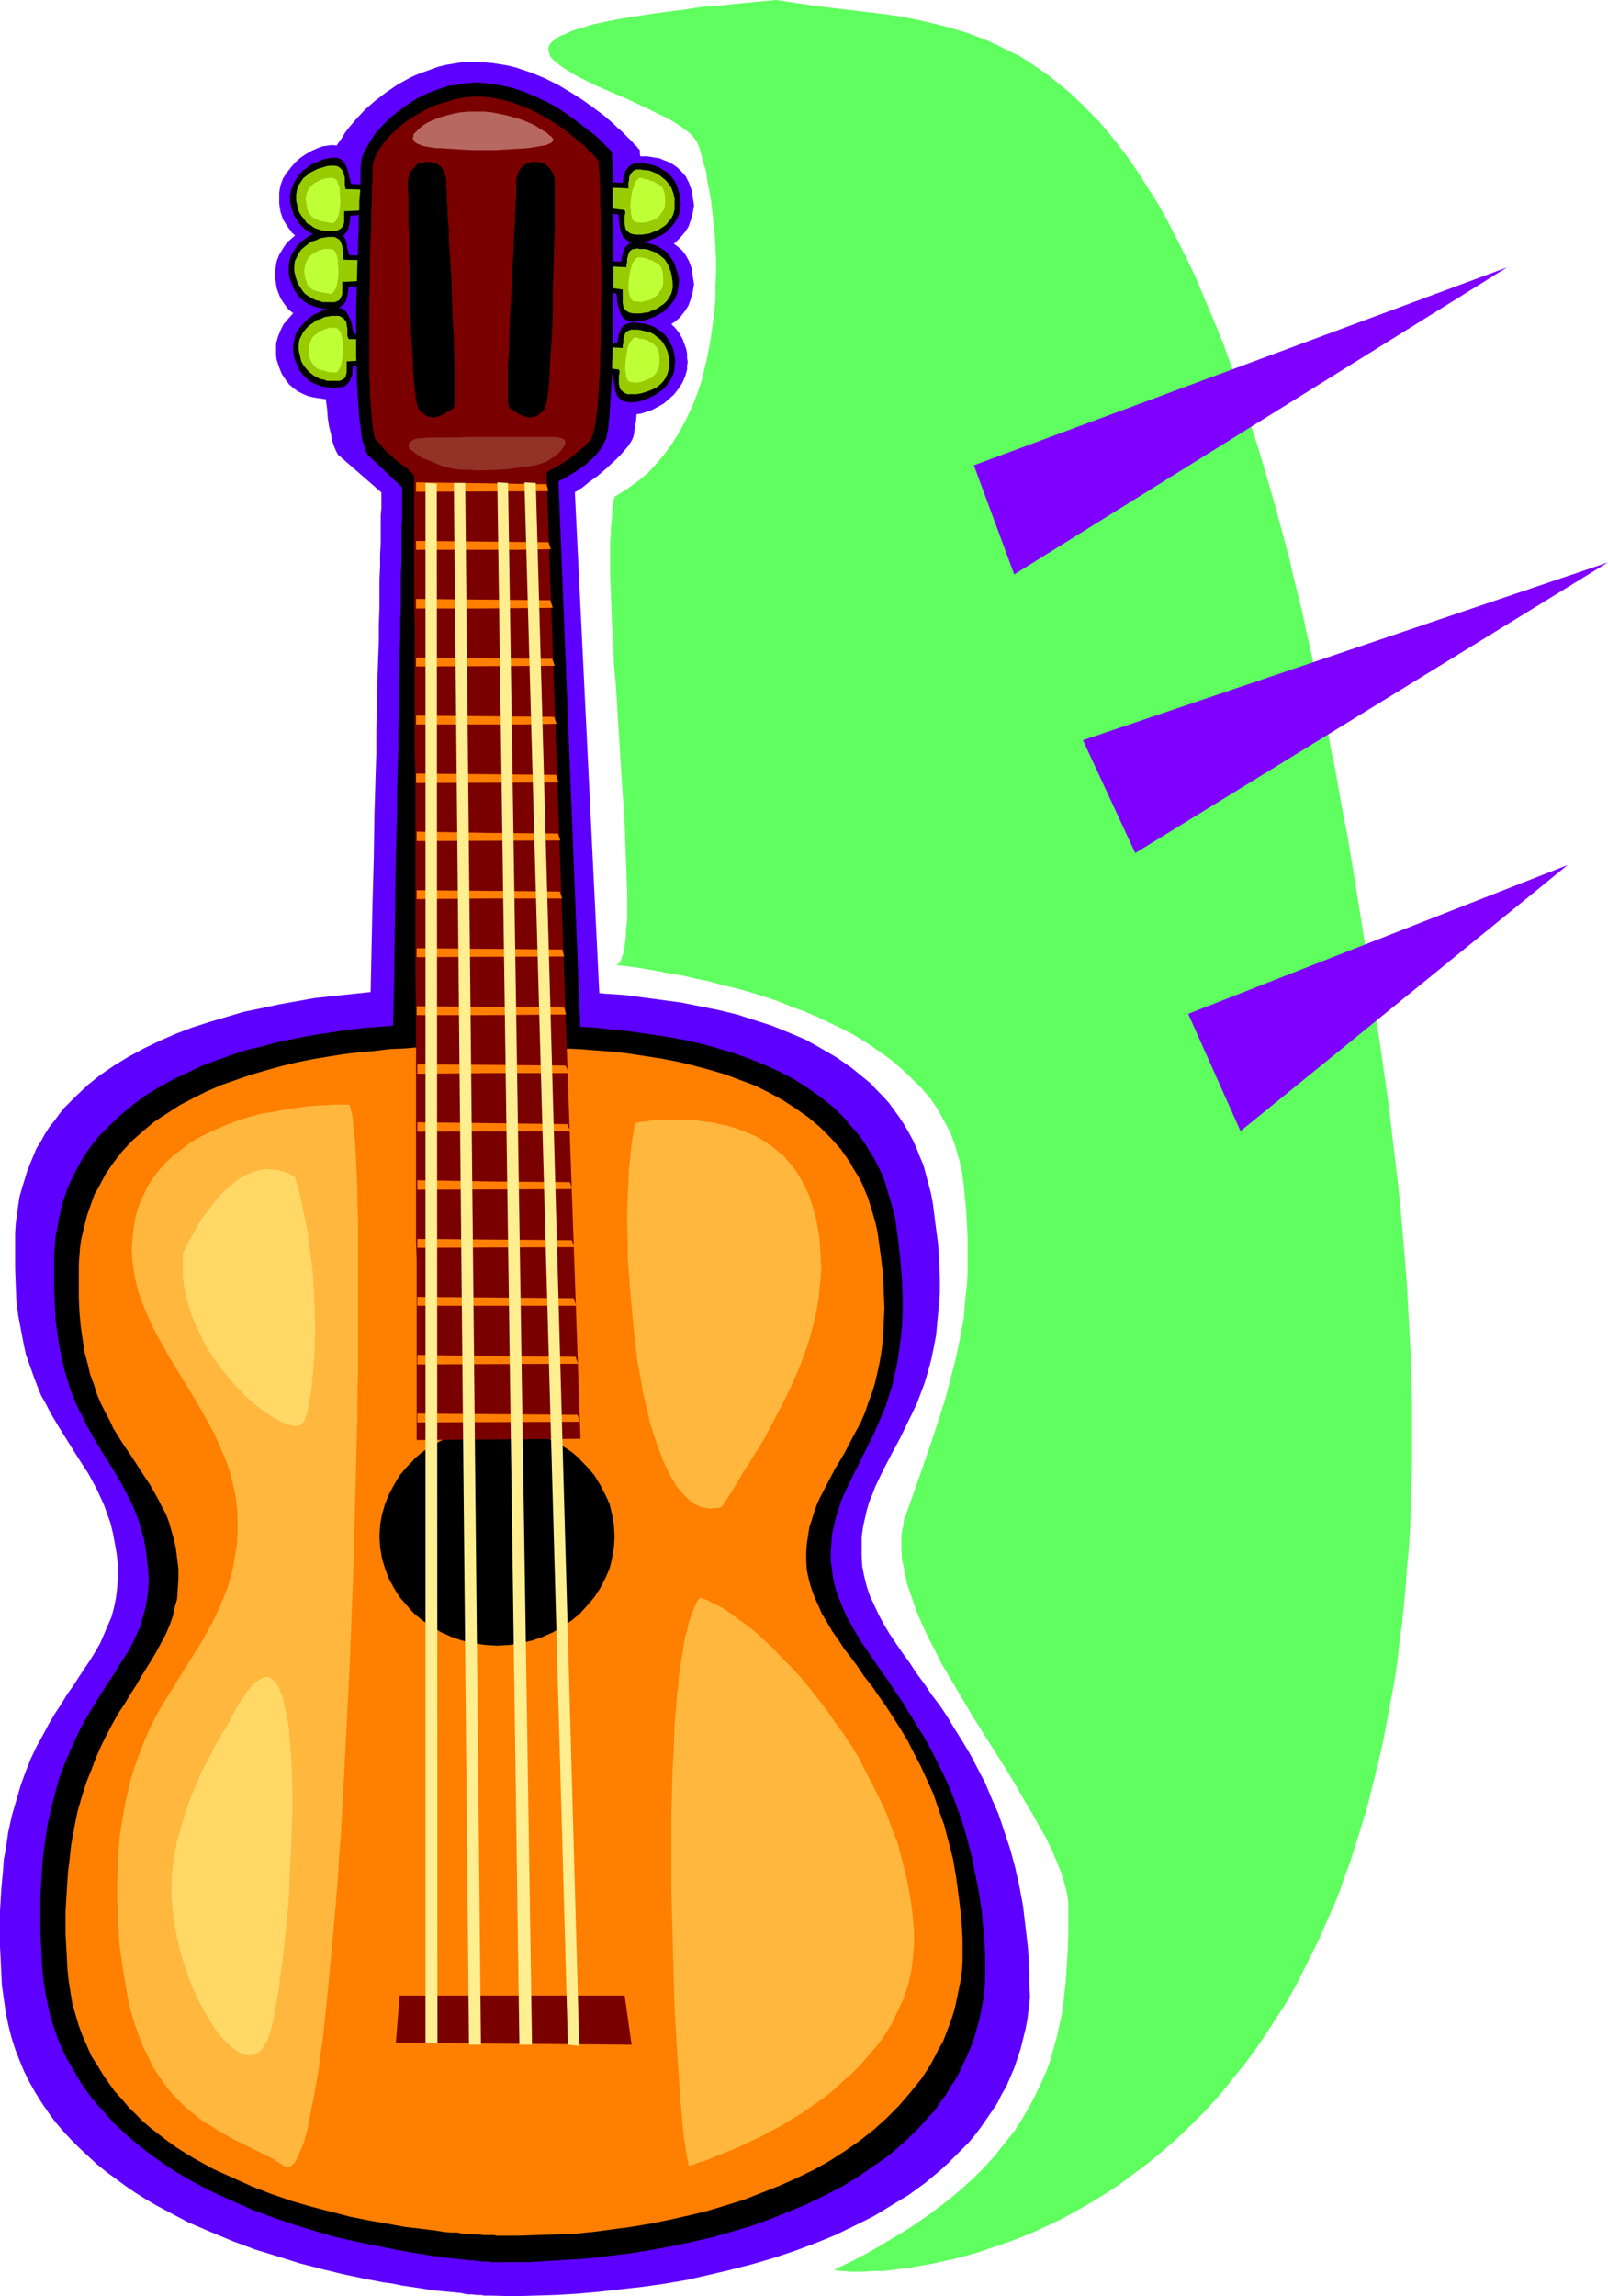 <?xml version="1.0" encoding="UTF-8" standalone="no"?>
<svg
   version="1.0"
   width="109.06mm"
   height="155.711mm"
   id="svg79"
   sodipodi:docname="Guitar - Acoustic 23.wmf"
   xmlns:inkscape="http://www.inkscape.org/namespaces/inkscape"
   xmlns:sodipodi="http://sodipodi.sourceforge.net/DTD/sodipodi-0.dtd"
   xmlns="http://www.w3.org/2000/svg"
   xmlns:svg="http://www.w3.org/2000/svg">
  <sodipodi:namedview
     id="namedview79"
     pagecolor="#ffffff"
     bordercolor="#000000"
     borderopacity="0.25"
     inkscape:showpageshadow="2"
     inkscape:pageopacity="0.0"
     inkscape:pagecheckerboard="0"
     inkscape:deskcolor="#d1d1d1"
     inkscape:document-units="mm" />
  <defs
     id="defs1">
    <pattern
       id="WMFhbasepattern"
       patternUnits="userSpaceOnUse"
       width="6"
       height="6"
       x="0"
       y="0" />
  </defs>
  <path
     style="fill:#5e00ff;fill-opacity:1;fill-rule:evenodd;stroke:none"
     d="m 147.686,94.854 1.293,-8.564 10.664,0.323 0.162,-1.778 0.162,-1.131 0.162,-0.808 0.323,-0.97 0.485,-0.808 0.646,-0.485 0.485,-0.323 0.485,-0.162 h 1.777 l 0.969,0.162 1.131,0.162 0.969,0.323 1.293,0.323 1.131,0.485 1.131,0.646 1.131,0.808 1.131,1.131 0.969,1.293 0.808,1.454 0.646,1.778 0.323,0.97 0.162,0.97 v 1.131 l 0.162,0.97 -0.162,0.97 v 0.97 l -0.485,1.778 -0.808,1.778 -0.969,1.454 -1.131,1.454 -1.293,1.131 -1.293,1.131 -1.454,0.808 -1.454,0.808 -1.454,0.485 -1.454,0.485 -1.293,0.162 -1.131,0.162 -0.969,-0.162 -0.808,-0.323 -0.485,-0.323 -0.485,-0.646 -0.323,-0.646 -0.323,-0.646 -0.323,-1.616 v -1.616 -1.616 l 0.162,-1.131 v -0.646 l -0.162,-0.323 v -0.323 l -0.162,-0.162 z"
     id="path1" />
  <path
     style="fill:#5e00ff;fill-opacity:1;fill-rule:evenodd;stroke:none"
     d="m 149.301,74.978 1.293,-8.726 10.503,0.485 0.162,-1.939 0.162,-0.97 0.323,-0.97 0.323,-0.97 0.485,-0.646 0.646,-0.646 0.485,-0.162 0.485,-0.162 h 1.777 l 0.969,0.162 0.969,0.162 1.131,0.162 1.131,0.485 1.293,0.323 1.131,0.808 1.131,0.808 1.131,0.97 0.969,1.293 0.808,1.454 0.646,1.778 0.162,0.97 0.162,1.131 0.162,0.97 0.162,1.131 -0.162,0.97 -0.162,0.97 -0.485,1.778 -0.646,1.778 -0.969,1.454 -1.131,1.454 -1.293,1.131 -1.454,0.97 -1.454,0.97 -1.454,0.646 -1.454,0.646 -1.454,0.323 -1.131,0.323 h -1.293 l -0.969,-0.162 -0.646,-0.162 -0.646,-0.485 -0.485,-0.485 -0.323,-0.646 -0.162,-0.646 -0.323,-1.616 -0.162,-1.616 0.162,-1.616 V 77.564 77.079 76.594 l -0.162,-0.162 -0.162,-0.162 z"
     id="path2" />
  <path
     style="fill:#5e00ff;fill-opacity:1;fill-rule:evenodd;stroke:none"
     d="m 149.301,54.618 1.293,-8.564 10.503,0.485 v -0.97 l 0.162,-0.97 0.162,-0.97 0.323,-0.97 0.323,-0.808 0.485,-0.808 0.646,-0.646 0.969,-0.323 h 1.777 l 0.969,0.162 0.969,0.162 1.131,0.162 1.131,0.485 1.293,0.485 1.131,0.646 1.131,0.808 1.131,1.131 0.969,1.131 0.808,1.616 0.646,1.778 0.162,0.97 0.162,0.97 0.162,0.97 0.162,1.131 -0.162,0.97 -0.162,0.97 -0.485,1.778 -0.646,1.778 -0.969,1.454 -1.131,1.293 -1.293,1.293 -1.454,0.97 -1.454,0.808 -1.454,0.808 -1.454,0.485 -1.454,0.485 -1.131,0.162 -1.293,0.162 -0.969,-0.162 -0.646,-0.162 -0.646,-0.485 -0.485,-0.485 -0.323,-0.646 -0.162,-0.646 -0.323,-1.616 -0.162,-1.616 0.162,-1.616 V 57.365 56.88 56.395 l -0.162,-0.162 -0.162,-0.162 z"
     id="path3" />
  <path
     style="fill:#5e00ff;fill-opacity:1;fill-rule:evenodd;stroke:none"
     d="m 99.857,47.831 -0.808,8.726 -10.503,0.162 -0.162,1.778 -0.162,0.97 -0.162,0.97 -0.323,0.97 -0.485,0.808 -0.646,0.646 -0.323,0.162 -0.485,0.162 H 85.638 85.154 83.861 83.053 l -1.131,-0.162 -1.131,-0.162 -1.131,-0.323 -1.293,-0.485 -1.131,-0.485 -1.131,-0.808 -1.131,-0.97 -0.969,-1.293 -0.969,-1.454 -0.485,-0.808 -0.323,-0.97 -0.323,-0.97 -0.162,-0.97 -0.162,-1.131 v -0.97 -0.97 -0.97 l 0.323,-1.778 0.646,-1.778 0.969,-1.454 1.131,-1.454 1.131,-1.293 1.293,-1.131 1.454,-0.97 1.454,-0.808 1.454,-0.646 1.293,-0.485 1.293,-0.162 1.131,-0.162 1.131,0.162 0.646,0.162 0.646,0.485 0.485,0.323 0.323,0.646 0.323,0.808 0.323,1.454 0.162,1.616 v 2.909 0.646 l 0.162,0.323 v 0.162 l 0.162,0.162 z"
     id="path4" />
  <path
     style="fill:#5e00ff;fill-opacity:1;fill-rule:evenodd;stroke:none"
     d="m 98.888,67.383 -0.969,8.564 -10.503,0.162 v 0.97 l -0.162,0.808 v 1.131 l -0.162,0.97 -0.323,0.808 -0.485,0.808 -0.646,0.646 -0.485,0.162 -0.323,0.162 h -0.162 l -0.485,0.162 h -1.293 l -0.969,-0.162 h -0.969 L 79.821,82.411 78.69,82.088 77.398,81.604 76.267,80.957 74.974,80.149 73.843,79.18 72.873,77.887 71.904,76.433 71.581,75.625 71.258,74.817 70.934,73.847 70.773,72.878 70.611,71.746 70.45,70.777 v -0.97 l 0.162,-0.97 0.323,-1.939 0.646,-1.616 0.969,-1.616 0.969,-1.454 1.293,-1.131 1.293,-1.131 1.454,-0.97 1.454,-0.808 1.293,-0.646 1.454,-0.485 1.293,-0.323 h 1.131 0.969 l 0.808,0.162 0.485,0.485 0.646,0.485 0.323,0.646 0.323,0.646 0.323,1.454 v 1.616 l 0.162,1.616 v 1.293 0.646 0.323 l 0.162,0.323 0.162,0.162 z"
     id="path5" />
  <path
     style="fill:#5e00ff;fill-opacity:1;fill-rule:evenodd;stroke:none"
     d="m 99.05,86.774 -0.808,8.726 -10.503,0.162 -0.162,0.808 v 0.97 l -0.162,0.97 -0.162,0.97 -0.323,0.97 -0.485,0.808 -0.646,0.646 -0.808,0.323 H 84.83 l -0.323,0.162 h -1.293 l -0.969,-0.162 -1.131,-0.162 -0.969,-0.162 -1.293,-0.323 -1.131,-0.485 -1.293,-0.646 -1.131,-0.808 -1.131,-0.97 -0.969,-1.293 -0.969,-1.454 -0.646,-1.616 -0.323,-0.97 -0.323,-0.97 -0.162,-1.131 v -0.97 -0.97 -1.131 l 0.485,-1.778 0.646,-1.616 0.808,-1.616 1.131,-1.293 1.131,-1.293 1.454,-1.131 1.293,-0.97 1.454,-0.808 1.454,-0.646 1.293,-0.485 1.293,-0.323 h 1.131 1.131 l 0.808,0.162 0.485,0.485 0.485,0.485 0.485,0.646 0.162,0.646 0.323,1.616 0.162,1.616 v 3.393 l 0.162,0.323 v 0.323 l 0.162,0.162 z"
     id="path6" />
  <path
     style="fill:#5e00ff;fill-opacity:1;fill-rule:evenodd;stroke:none"
     d="m 126.195,588.353 h -0.323 -0.485 -0.485 -0.808 l -0.808,-0.162 h -1.131 l -1.131,-0.162 h -1.293 l -1.454,-0.323 -1.454,-0.162 -1.777,-0.162 -1.777,-0.162 -1.777,-0.162 -2.101,-0.323 -2.101,-0.323 -2.101,-0.323 -2.262,-0.323 -2.262,-0.485 -2.424,-0.323 -5.009,-0.97 -5.332,-1.131 -5.332,-1.293 -5.655,-1.454 -5.655,-1.778 -5.817,-1.778 -5.655,-2.101 -5.817,-2.424 -5.655,-2.424 -5.494,-2.909 -2.747,-1.454 -2.747,-1.616 -2.585,-1.616 -2.585,-1.778 -2.424,-1.778 -2.424,-1.778 -2.424,-1.939 -2.262,-2.101 -2.262,-2.101 -2.101,-2.101 -2.101,-2.262 -1.939,-2.262 -1.777,-2.424 -1.777,-2.585 -1.616,-2.585 -1.454,-2.585 -1.454,-2.909 -1.131,-2.747 -1.131,-2.909 -0.969,-3.07 L 2.101,518.869 1.454,515.637 0.969,512.244 0.485,508.85 0.323,505.457 0.162,502.064 0,498.993 v -3.232 -2.909 -3.07 l 0.162,-2.747 0.162,-2.747 0.485,-5.333 0.162,-2.424 0.485,-2.424 0.323,-2.262 0.323,-2.262 0.969,-4.363 1.131,-3.878 1.131,-3.878 1.293,-3.555 1.293,-3.232 1.454,-3.07 1.616,-2.909 1.454,-2.747 1.616,-2.747 1.616,-2.424 1.454,-2.424 1.616,-2.262 1.454,-2.262 2.908,-4.363 1.293,-2.101 1.293,-2.262 0.969,-2.262 0.969,-2.262 0.969,-2.262 0.646,-2.424 0.485,-2.424 0.323,-2.747 0.162,-2.747 v -2.909 l -0.323,-2.909 -0.485,-2.747 -0.485,-2.585 -0.646,-2.585 -0.808,-2.262 -0.808,-2.262 -0.969,-2.101 -0.969,-2.101 -2.101,-3.878 -2.424,-3.717 -2.424,-3.878 -2.424,-3.878 -2.424,-4.04 -1.131,-2.262 -1.293,-2.262 -0.969,-2.424 -0.969,-2.585 -0.969,-2.747 -0.969,-2.747 -0.646,-3.07 -0.646,-3.393 -0.646,-3.393 -0.485,-3.717 -0.162,-4.04 -0.162,-4.201 v -6.787 -2.424 l 0.162,-2.585 0.323,-2.262 0.323,-2.424 0.323,-2.101 0.646,-2.262 0.646,-2.101 0.646,-2.101 0.808,-2.101 0.808,-1.939 0.808,-1.939 1.131,-1.778 0.969,-1.778 1.131,-1.778 1.293,-1.616 1.293,-1.778 1.293,-1.616 2.908,-2.909 3.07,-2.909 3.232,-2.585 3.555,-2.424 3.716,-2.262 3.878,-2.101 4.04,-1.939 4.04,-1.778 4.201,-1.616 4.524,-1.454 4.363,-1.293 4.363,-1.293 4.686,-0.97 4.524,-0.97 4.524,-0.808 4.524,-0.808 4.524,-0.485 4.524,-0.485 4.524,-0.485 4.201,-0.323 4.363,-0.162 4.201,-0.162 4.04,-0.162 h 3.878 12.119 4.524 l 4.524,0.162 4.524,0.162 4.847,0.162 4.686,0.162 4.847,0.485 4.847,0.323 5.009,0.646 4.847,0.646 4.847,0.646 4.847,0.97 4.847,0.97 4.686,1.131 4.524,1.454 4.524,1.454 4.363,1.778 4.201,1.778 4.04,2.262 3.878,2.262 3.716,2.585 3.393,2.747 1.777,1.454 1.454,1.616 1.616,1.616 1.454,1.616 1.293,1.778 1.293,1.778 1.293,1.939 1.131,1.939 1.131,2.101 0.969,2.101 0.808,2.101 0.969,2.262 0.646,2.424 0.646,2.424 0.646,2.424 0.485,2.585 0.323,2.585 0.323,2.585 0.323,2.424 0.323,2.424 0.323,4.525 0.162,4.363 v 4.04 l -0.323,3.878 -0.323,3.555 -0.323,3.393 -0.646,3.393 -0.646,3.07 -0.808,2.909 -0.808,2.747 -0.969,2.585 -0.969,2.585 -1.131,2.424 -1.131,2.262 -2.101,4.363 -2.262,4.201 -2.101,4.04 -1.939,4.04 -0.808,2.101 -0.808,1.939 -0.646,2.262 -0.485,2.101 -0.485,2.262 -0.323,2.424 v 2.424 2.585 l 0.162,2.585 0.485,2.424 0.646,2.585 0.808,2.424 1.131,2.424 1.131,2.424 1.293,2.424 1.454,2.424 1.616,2.424 1.777,2.585 1.777,2.424 1.777,2.747 1.939,2.585 1.939,2.909 2.101,2.747 1.939,2.909 1.939,3.232 1.939,3.07 2.101,3.555 1.777,3.393 1.939,3.717 1.616,3.878 1.777,4.04 1.454,4.363 1.454,4.363 1.293,4.686 1.131,5.009 0.969,5.171 0.323,2.747 0.323,2.747 0.323,2.747 0.323,2.909 0.323,5.979 v 3.232 l 0.162,3.07 -0.323,2.747 -0.323,2.747 -0.485,2.585 -0.646,2.585 -0.646,2.585 -0.808,2.424 -0.808,2.424 -0.969,2.262 -0.969,2.262 -1.293,2.262 -1.131,2.262 -1.293,1.939 -1.454,2.101 -1.454,2.101 -1.454,1.939 -1.616,1.939 -1.777,1.778 -1.777,1.778 -1.777,1.778 -1.939,1.778 -3.878,3.232 -4.201,3.07 -4.524,2.747 -4.524,2.747 -4.847,2.424 -5.009,2.424 -5.171,2.101 -5.171,1.939 -5.332,1.778 -5.494,1.616 -5.655,1.454 -5.494,1.293 -5.655,1.293 -5.655,0.97 -5.655,0.808 -5.817,0.646 -5.655,0.646 -5.494,0.485 -5.494,0.323 -5.494,0.162 -5.332,0.162 z"
     id="path7" />
  <path
     style="fill:#5e00ff;fill-opacity:1;fill-rule:evenodd;stroke:none"
     d="m 92.263,377.154 67.38,0.646 -12.28,-251.597 0.162,-0.162 0.323,-0.162 0.646,-0.485 0.646,-0.323 0.808,-0.646 0.969,-0.808 1.131,-0.808 1.131,-0.808 2.424,-2.101 2.424,-2.262 1.131,-1.131 0.969,-1.131 0.969,-1.131 0.808,-1.293 0.162,-0.323 0.162,-0.323 0.323,-1.131 0.162,-1.454 0.323,-1.778 0.162,-1.939 0.162,-2.101 0.162,-2.585 0.162,-2.585 0.162,-2.909 0.162,-2.909 0.162,-3.07 V 86.774 l 0.162,-6.625 v -6.787 -15.998 -2.909 -2.585 l -0.162,-2.585 v -2.424 -1.939 -1.939 -2.747 l -0.162,-0.97 v -0.808 0 l -0.162,-0.162 -0.323,-0.323 -0.323,-0.485 -0.485,-0.323 -0.485,-0.646 -0.646,-0.646 -0.646,-0.646 -0.808,-0.808 -0.808,-0.808 -1.131,-0.97 -0.969,-0.97 -2.262,-1.939 -2.585,-1.939 -2.908,-2.101 -3.07,-1.939 -3.232,-1.939 -3.555,-1.778 -3.555,-1.454 -1.939,-0.646 -1.939,-0.646 -1.939,-0.485 -1.939,-0.323 -2.101,-0.323 -1.939,-0.162 -2.101,-0.162 h -2.101 l -1.939,0.162 -1.939,0.323 -1.939,0.323 -1.939,0.485 -1.777,0.646 -1.777,0.646 -1.777,0.646 -1.777,0.808 -3.232,1.778 -3.07,2.101 -2.747,2.101 -2.585,2.262 -2.262,2.424 -1.939,2.262 -0.969,1.293 -0.646,1.131 -0.808,1.131 -0.646,0.97 -0.485,1.131 -0.485,0.97 -0.323,0.97 -0.162,0.808 -0.162,0.97 -0.162,0.646 v 0.97 1.131 l -0.162,1.293 v 1.616 1.939 l -0.162,1.939 -0.162,2.262 V 56.395 l -0.162,2.585 -0.162,2.585 -0.162,2.747 v 2.909 l -0.162,5.979 -0.162,6.14 v 6.14 5.979 2.909 l 0.162,2.747 v 2.747 l 0.162,2.585 0.323,2.424 0.162,2.262 0.323,2.101 0.485,1.939 0.323,1.778 0.485,1.454 0.485,1.131 0.485,0.97 11.149,9.695 v 1.293 1.293 1.454 l -0.162,1.778 v 2.101 2.424 2.585 l -0.162,2.909 v 3.232 l -0.162,3.232 v 3.717 3.717 l -0.162,4.04 v 4.201 l -0.162,4.363 -0.162,4.686 -0.162,4.686 v 4.848 l -0.162,5.009 v 5.171 l -0.162,5.171 -0.162,5.333 -0.162,5.494 -0.162,11.15 -0.323,11.311 -0.485,23.108 -0.162,11.635 -0.323,11.473 -0.323,11.15 -0.162,10.988 -0.162,5.333 -0.162,5.333 -0.162,5.009 v 5.009 l -0.162,5.009 v 4.686 l -0.162,4.525 -0.162,4.363 -0.162,4.201 v 4.04 l -0.162,3.878 v 3.555 3.393 l -0.162,3.07 v 2.909 l -0.162,2.585 v 2.424 2.101 1.778 l -0.162,1.454 v 1.131 0.97 z"
     id="path8" />
  <path
     style="fill:#000000;fill-opacity:1;fill-rule:evenodd;stroke:none"
     d="m 99.05,65.606 -0.323,7.272 -9.372,0.646 -0.162,1.454 -0.162,0.808 -0.162,0.808 -0.323,0.808 -0.485,0.646 -0.646,0.485 -0.808,0.485 v 0 H 86.285 85.8 l -0.646,0.162 h -1.616 l -0.969,-0.162 -0.969,-0.162 -1.131,-0.323 -1.131,-0.485 -0.969,-0.485 -0.969,-0.808 -0.969,-0.97 -0.808,-1.131 -0.646,-1.454 -0.646,-1.616 -0.162,-0.808 -0.162,-0.808 v -1.616 l 0.162,-1.454 0.485,-1.454 0.646,-1.131 0.808,-1.293 0.969,-0.97 1.131,-0.808 1.131,-0.808 1.131,-0.646 1.131,-0.485 1.131,-0.323 1.131,-0.323 h 0.969 0.808 l 0.646,0.162 0.646,0.323 0.485,0.323 0.323,0.485 0.323,0.485 0.485,0.97 0.323,1.131 0.162,1.131 0.323,0.97 v 0.323 l 0.162,0.323 0.162,0.162 h 0.162 z"
     id="path9" />
  <path
     style="fill:#000000;fill-opacity:1;fill-rule:evenodd;stroke:none"
     d="m 99.534,47.508 -0.485,7.11 -9.21,0.646 -0.162,1.616 -0.162,0.808 -0.162,0.808 -0.323,0.646 -0.485,0.646 -0.646,0.646 -0.808,0.323 v 0 H 86.769 86.285 l -0.646,0.162 H 83.861 L 83.053,60.758 81.922,60.597 80.952,60.273 79.821,59.789 78.852,59.304 77.882,58.496 76.913,57.526 76.105,56.395 75.297,55.103 74.812,53.487 74.328,51.709 v -1.616 l 0.323,-1.454 0.485,-1.293 0.646,-1.293 0.808,-1.131 0.969,-1.131 1.131,-0.808 1.131,-0.808 1.131,-0.485 1.131,-0.485 1.131,-0.485 1.131,-0.162 0.969,-0.162 h 0.808 l 0.646,0.162 0.646,0.323 0.485,0.323 0.323,0.485 0.323,0.485 0.485,1.131 0.323,1.131 0.162,0.97 0.323,0.97 v 0.323 l 0.162,0.323 0.162,0.162 h 0.162 z"
     id="path10" />
  <path
     style="fill:#000000;fill-opacity:1;fill-rule:evenodd;stroke:none"
     d="m 100.181,85.805 -0.323,7.272 -9.372,0.646 -0.162,1.616 v 0.808 L 90.001,96.793 89.678,97.601 89.193,98.247 88.708,98.732 87.9,99.217 H 87.739 87.416 86.931 l -0.646,0.162 h -0.808 -0.808 l -0.969,-0.162 -1.131,-0.162 -0.969,-0.323 -1.131,-0.485 -0.969,-0.485 -0.969,-0.808 -0.969,-0.97 -0.808,-1.131 -0.646,-1.454 -0.646,-1.616 -0.162,-0.808 -0.162,-0.808 v -1.616 l 0.323,-1.454 0.323,-1.454 0.646,-1.131 0.969,-1.131 0.808,-0.97 1.131,-0.97 1.131,-0.808 1.131,-0.485 1.131,-0.646 1.131,-0.323 1.131,-0.162 0.969,-0.162 h 0.808 l 0.646,0.162 0.646,0.323 0.485,0.323 0.323,0.485 0.323,0.485 0.485,0.97 0.485,1.293 0.162,0.97 0.162,0.97 0.162,0.323 v 0.323 l 0.162,0.162 h 0.162 z"
     id="path11" />
  <path
     style="fill:#000000;fill-opacity:1;fill-rule:evenodd;stroke:none"
     d="m 147.686,94.692 1.131,-7.11 9.372,0.323 0.323,-1.616 0.162,-0.808 0.323,-0.646 0.323,-0.808 0.485,-0.646 0.808,-0.323 0.808,-0.323 h 0.323 l 0.646,-0.162 0.485,0.162 h 0.808 l 0.969,0.162 0.969,0.162 0.969,0.323 0.969,0.323 0.969,0.646 0.969,0.646 0.969,0.808 0.808,1.131 0.646,1.131 0.646,1.454 0.323,1.616 0.162,0.97 v 0.808 l -0.162,1.616 -0.323,1.454 -0.646,1.293 -0.808,1.131 -0.808,1.131 -1.131,0.808 -1.131,0.808 -1.293,0.646 -1.131,0.485 -1.131,0.485 -1.131,0.162 -1.131,0.162 h -0.969 l -0.969,-0.162 -0.646,-0.162 -0.485,-0.323 -0.485,-0.485 -0.323,-0.323 -0.323,-0.646 -0.323,-0.97 -0.162,-1.293 -0.162,-0.97 -0.162,-0.97 v -0.485 l -0.162,-0.162 v -0.323 h -0.162 z"
     id="path12" />
  <path
     style="fill:#000000;fill-opacity:1;fill-rule:evenodd;stroke:none"
     d="m 148.655,74.009 1.131,-7.272 9.372,0.323 0.323,-1.454 0.162,-0.646 0.323,-0.97 0.323,-0.646 0.485,-0.485 0.646,-0.485 0.808,-0.323 h 0.485 0.485 0.646 0.808 l 0.808,0.162 0.969,0.162 0.969,0.323 0.969,0.323 1.131,0.646 0.969,0.646 0.808,0.808 0.808,1.131 0.808,1.293 0.485,1.454 0.485,1.616 0.162,0.808 v 0.97 l -0.162,1.454 -0.323,1.454 -0.646,1.454 -0.808,1.131 -0.969,0.97 -0.969,0.97 -1.131,0.646 -1.131,0.646 -1.293,0.485 -1.131,0.485 -1.293,0.162 -0.969,0.162 h -1.131 l -0.808,-0.162 -0.646,-0.162 -0.485,-0.323 -0.485,-0.485 -0.323,-0.485 -0.323,-0.485 -0.323,-1.131 -0.323,-1.131 -0.162,-1.131 v -0.485 -0.323 l -0.162,-0.485 V 75.463 L 157.865,75.14 h -0.162 z"
     id="path13" />
  <path
     style="fill:#000000;fill-opacity:1;fill-rule:evenodd;stroke:none"
     d="m 149.14,53.81 1.131,-7.272 9.372,0.323 0.162,-1.454 0.323,-0.808 0.162,-0.808 0.485,-0.646 0.485,-0.485 0.646,-0.485 0.808,-0.323 h 0.162 0.323 1.131 0.808 l 0.808,0.162 0.969,0.162 0.969,0.323 0.969,0.323 0.969,0.646 1.131,0.646 0.808,0.808 0.808,0.97 0.808,1.293 0.485,1.454 0.485,1.778 v 0.808 l 0.162,0.808 -0.162,1.616 -0.323,1.454 -0.646,1.293 -0.808,1.131 -0.969,1.131 -0.969,0.97 -1.131,0.646 -1.293,0.646 -1.131,0.485 -1.293,0.485 -1.131,0.162 -1.131,0.162 h -0.969 l -0.808,-0.162 -0.646,-0.162 -0.646,-0.485 -0.323,-0.323 -0.485,-0.485 -0.162,-0.485 -0.485,-1.131 -0.162,-1.131 -0.162,-1.131 v -0.485 l -0.162,-0.808 v -0.162 l -0.162,-0.323 h -0.162 z"
     id="path14" />
  <path
     style="fill:#309e47;fill-opacity:1;fill-rule:evenodd;stroke:none"
     d="m 97.434,66.899 -0.162,4.848 -9.533,0.485 v 1.454 1.454 l -0.162,0.646 -0.323,0.646 -0.323,0.485 -0.646,0.323 h -0.162 l -0.162,0.162 h -0.485 -0.485 -0.808 -0.646 -0.808 l -0.969,-0.323 -0.808,-0.162 -0.969,-0.485 -0.808,-0.485 -0.969,-0.646 -0.646,-0.808 -0.646,-0.97 -0.646,-1.131 -0.485,-1.454 -0.323,-1.454 v -1.293 l 0.162,-1.293 0.485,-0.97 0.485,-0.97 0.646,-0.97 0.969,-0.808 0.808,-0.646 0.969,-0.646 1.131,-0.323 0.969,-0.485 0.969,-0.162 0.969,-0.162 h 0.808 0.808 l 0.485,0.162 0.485,0.323 0.323,0.162 0.323,0.485 0.162,0.323 0.323,0.97 0.162,0.97 v 0.97 0.808 l 0.162,0.485 v 0.162 h 0.162 z"
     id="path15" />
  <path
     style="fill:#309e47;fill-opacity:1;fill-rule:evenodd;stroke:none"
     d="m 97.757,48.801 -0.162,4.848 -9.372,0.485 v 1.293 1.454 l -0.162,0.646 -0.323,0.646 -0.485,0.485 -0.646,0.323 v 0 l -0.323,0.162 h -0.323 -0.646 -0.646 -0.646 -0.808 l -0.969,-0.162 -0.969,-0.323 -0.808,-0.323 -0.808,-0.646 -0.969,-0.485 -0.646,-0.97 -0.808,-0.97 -0.646,-1.131 -0.323,-1.293 -0.323,-1.454 v -1.454 l 0.162,-1.131 0.323,-1.131 0.646,-0.97 0.646,-0.97 0.808,-0.646 0.969,-0.808 0.969,-0.485 0.969,-0.485 1.131,-0.323 0.969,-0.323 0.808,-0.162 h 0.969 0.646 l 0.646,0.162 0.485,0.323 0.323,0.323 0.323,0.323 0.162,0.485 0.323,0.808 0.162,0.97 v 0.97 0.808 l 0.162,0.646 v 0.162 h 0.162 v 0 z"
     id="path16" />
  <path
     style="fill:#309e47;fill-opacity:1;fill-rule:evenodd;stroke:none"
     d="m 98.565,87.098 -0.162,5.009 -9.533,0.485 v 1.293 1.454 l -0.162,0.646 -0.162,0.646 -0.485,0.485 -0.646,0.323 h -0.162 l -0.162,0.162 H 86.608 86.123 85.477 84.669 83.861 l -0.808,-0.323 -0.969,-0.162 -0.969,-0.485 -0.808,-0.485 -0.808,-0.646 -0.808,-0.808 -0.808,-0.97 -0.646,-1.131 -0.323,-1.454 -0.323,-1.454 v -1.293 l 0.162,-1.293 0.485,-0.97 0.485,-0.97 0.808,-0.97 0.808,-0.808 0.969,-0.646 0.808,-0.646 1.131,-0.323 0.969,-0.485 0.969,-0.162 0.969,-0.162 h 0.808 0.808 l 0.485,0.162 0.485,0.323 0.323,0.162 0.323,0.485 0.323,0.323 0.162,0.97 0.162,0.97 v 0.97 0.808 l 0.162,0.485 0.162,0.162 v 0.162 z"
     id="path17" />
  <path
     style="fill:#309e47;fill-opacity:1;fill-rule:evenodd;stroke:none"
     d="m 149.463,93.561 0.808,-4.848 9.372,0.485 v -0.646 l 0.162,-0.646 v -0.808 l 0.323,-1.293 0.323,-0.646 0.485,-0.323 0.808,-0.323 h 0.323 0.323 0.646 0.646 l 0.646,0.162 0.808,0.162 0.808,0.162 0.969,0.323 0.808,0.485 0.808,0.646 0.808,0.646 0.646,0.808 0.646,1.131 0.485,1.131 0.323,1.454 0.162,1.616 -0.162,1.293 -0.323,1.131 -0.485,1.131 -0.646,0.97 -0.808,0.808 -0.808,0.646 -0.969,0.485 -1.131,0.485 -0.969,0.323 -1.131,0.323 -0.969,0.162 h -0.808 -0.969 -0.646 l -0.646,-0.323 -0.485,-0.323 -0.323,-0.323 -0.323,-0.323 -0.162,-0.485 -0.162,-0.97 v -0.97 -0.97 l 0.162,-0.808 v -0.485 l -0.162,-0.162 v -0.162 z"
     id="path18" />
  <path
     style="fill:#309e47;fill-opacity:1;fill-rule:evenodd;stroke:none"
     d="m 150.433,72.878 0.646,-4.848 9.533,0.485 V 67.868 l 0.162,-0.646 v -0.808 l 0.162,-0.646 0.162,-0.646 0.323,-0.646 0.485,-0.485 0.646,-0.162 h 0.323 l 0.485,-0.162 0.485,0.162 h 0.808 0.646 l 0.808,0.162 0.808,0.323 0.969,0.323 0.808,0.485 0.808,0.646 0.808,0.646 0.646,0.97 0.485,0.97 0.485,1.293 0.323,1.454 0.162,1.454 v 1.293 l -0.323,1.293 -0.485,0.97 -0.646,0.97 -0.808,0.808 -0.969,0.646 -0.969,0.646 -0.969,0.323 -0.969,0.485 -1.131,0.162 -0.969,0.162 h -0.969 -0.808 l -0.808,-0.162 -0.485,-0.162 -0.485,-0.323 -0.646,-0.646 -0.162,-0.485 -0.162,-0.97 V 76.594 75.625 74.817 74.332 74.17 h -0.162 z"
     id="path19" />
  <path
     style="fill:#309e47;fill-opacity:1;fill-rule:evenodd;stroke:none"
     d="m 150.917,52.679 0.646,-4.848 9.533,0.485 V 47.669 46.861 l 0.162,-0.646 v -0.646 l 0.323,-0.808 0.323,-0.485 0.485,-0.485 0.646,-0.323 h 0.323 0.485 0.485 l 0.646,0.162 h 0.808 l 0.808,0.162 0.808,0.323 0.808,0.323 0.808,0.485 0.808,0.646 0.808,0.646 0.808,0.97 0.646,0.97 0.485,1.293 0.323,1.454 v 1.454 1.293 l -0.323,1.293 -0.485,0.97 -0.808,0.97 -0.646,0.808 -0.969,0.646 -0.969,0.646 -0.969,0.323 -1.131,0.485 -0.969,0.162 -0.969,0.162 h -0.969 -0.808 l -0.808,-0.162 -0.485,-0.162 -0.485,-0.323 -0.323,-0.323 -0.323,-0.323 -0.162,-0.485 -0.162,-0.97 V 56.395 55.426 l 0.162,-0.808 v -0.485 l -0.162,-0.162 -0.162,-0.162 z"
     id="path20" />
  <path
     style="fill:#99cc00;fill-opacity:1;fill-rule:evenodd;stroke:none"
     d="m 97.434,66.899 -0.162,4.848 -9.533,0.485 v 1.454 1.454 l -0.162,0.646 -0.323,0.646 -0.323,0.485 -0.646,0.323 h -0.162 l -0.162,0.162 h -0.485 -0.485 -0.808 -0.646 -0.808 l -0.969,-0.323 -0.808,-0.162 -0.969,-0.485 -0.808,-0.485 -0.969,-0.646 -0.646,-0.808 -0.646,-0.97 -0.646,-1.131 -0.485,-1.454 -0.323,-1.454 v -1.293 l 0.162,-1.293 0.485,-0.97 0.485,-0.97 0.646,-0.97 0.969,-0.808 0.808,-0.646 0.969,-0.646 1.131,-0.323 0.969,-0.485 0.969,-0.162 0.969,-0.162 h 0.808 0.808 l 0.485,0.162 0.485,0.323 0.323,0.162 0.323,0.485 0.162,0.323 0.323,0.97 0.162,0.97 v 0.97 0.808 l 0.162,0.485 v 0.162 h 0.162 z"
     id="path21" />
  <path
     style="fill:#99cc00;fill-opacity:1;fill-rule:evenodd;stroke:none"
     d="m 97.757,48.801 -0.162,4.848 -9.372,0.485 v 1.293 1.454 l -0.162,0.646 -0.323,0.646 -0.485,0.485 -0.646,0.323 v 0 l -0.323,0.162 h -0.323 -0.646 -0.646 -0.646 -0.808 l -0.969,-0.162 -0.969,-0.323 -0.808,-0.323 -0.808,-0.646 -0.969,-0.485 -0.646,-0.97 -0.808,-0.97 -0.646,-1.131 -0.323,-1.293 -0.323,-1.454 v -1.454 l 0.162,-1.131 0.323,-1.131 0.646,-0.97 0.646,-0.97 0.808,-0.646 0.969,-0.808 0.969,-0.485 0.969,-0.485 1.131,-0.323 0.969,-0.323 0.808,-0.162 h 0.969 0.646 l 0.646,0.162 0.485,0.323 0.323,0.323 0.323,0.323 0.162,0.485 0.323,0.808 0.162,0.97 v 0.97 0.808 l 0.162,0.646 v 0.162 h 0.162 v 0 z"
     id="path22" />
  <path
     style="fill:#99cc00;fill-opacity:1;fill-rule:evenodd;stroke:none"
     d="m 98.565,87.098 -0.162,5.009 -9.533,0.485 v 1.293 1.454 l -0.162,0.646 -0.162,0.646 -0.485,0.485 -0.646,0.323 h -0.162 l -0.162,0.162 H 86.608 86.123 85.477 84.669 83.861 l -0.808,-0.323 -0.969,-0.162 -0.969,-0.485 -0.808,-0.485 -0.808,-0.646 -0.808,-0.808 -0.808,-0.97 -0.646,-1.131 -0.323,-1.454 -0.323,-1.454 v -1.293 l 0.162,-1.293 0.485,-0.97 0.485,-0.97 0.808,-0.97 0.808,-0.808 0.969,-0.646 0.808,-0.646 1.131,-0.323 0.969,-0.485 0.969,-0.162 0.969,-0.162 h 0.808 0.808 l 0.485,0.162 0.485,0.323 0.323,0.162 0.323,0.485 0.323,0.323 0.162,0.97 0.162,0.97 v 0.97 0.808 l 0.162,0.485 0.162,0.162 v 0.162 z"
     id="path23" />
  <path
     style="fill:#99cc00;fill-opacity:1;fill-rule:evenodd;stroke:none"
     d="m 149.463,93.561 0.808,-4.848 9.372,0.485 v -0.646 l 0.162,-0.646 v -0.808 l 0.323,-1.293 0.323,-0.646 0.485,-0.323 0.808,-0.323 h 0.323 0.323 0.646 0.646 l 0.646,0.162 0.808,0.162 0.808,0.162 0.969,0.323 0.808,0.485 0.808,0.646 0.808,0.646 0.646,0.808 0.646,1.131 0.485,1.131 0.323,1.454 0.162,1.616 -0.162,1.293 -0.323,1.131 -0.485,1.131 -0.646,0.97 -0.808,0.808 -0.808,0.646 -0.969,0.485 -1.131,0.485 -0.969,0.323 -1.131,0.323 -0.969,0.162 h -0.808 -0.969 -0.646 l -0.646,-0.323 -0.485,-0.323 -0.323,-0.323 -0.323,-0.323 -0.162,-0.485 -0.162,-0.97 v -0.97 -0.97 l 0.162,-0.808 v -0.485 l -0.162,-0.162 v -0.162 z"
     id="path24" />
  <path
     style="fill:#99cc00;fill-opacity:1;fill-rule:evenodd;stroke:none"
     d="m 150.433,72.878 0.646,-4.848 9.533,0.485 V 67.868 l 0.162,-0.646 v -0.808 l 0.162,-0.646 0.162,-0.646 0.323,-0.646 0.485,-0.485 0.646,-0.162 h 0.323 l 0.485,-0.162 0.485,0.162 h 0.808 0.646 l 0.808,0.162 0.808,0.323 0.969,0.323 0.808,0.485 0.808,0.646 0.808,0.646 0.646,0.97 0.485,0.97 0.485,1.293 0.323,1.454 0.162,1.454 v 1.293 l -0.323,1.293 -0.485,0.97 -0.646,0.97 -0.808,0.808 -0.969,0.646 -0.969,0.646 -0.969,0.323 -0.969,0.485 -1.131,0.162 -0.969,0.162 h -0.969 -0.808 l -0.808,-0.162 -0.485,-0.162 -0.485,-0.323 -0.646,-0.646 -0.162,-0.485 -0.162,-0.97 V 76.594 75.625 74.817 74.332 74.17 h -0.162 z"
     id="path25" />
  <path
     style="fill:#99cc00;fill-opacity:1;fill-rule:evenodd;stroke:none"
     d="m 150.917,52.679 0.646,-4.848 9.533,0.485 V 47.669 46.861 l 0.162,-0.646 v -0.646 l 0.323,-0.808 0.323,-0.485 0.485,-0.485 0.646,-0.323 h 0.323 0.485 0.485 l 0.646,0.162 h 0.808 l 0.808,0.162 0.808,0.323 0.808,0.323 0.808,0.485 0.808,0.646 0.808,0.646 0.808,0.97 0.646,0.97 0.485,1.293 0.323,1.454 v 1.454 1.293 l -0.323,1.293 -0.485,0.97 -0.808,0.97 -0.646,0.808 -0.969,0.646 -0.969,0.646 -0.969,0.323 -1.131,0.485 -0.969,0.162 -0.969,0.162 h -0.969 -0.808 l -0.808,-0.162 -0.485,-0.162 -0.485,-0.323 -0.323,-0.323 -0.323,-0.323 -0.162,-0.485 -0.162,-0.97 V 56.395 55.426 l 0.162,-0.808 v -0.485 l -0.162,-0.162 -0.162,-0.162 z"
     id="path26" />
  <path
     style="fill:#9ecea8;fill-opacity:1;fill-rule:evenodd;stroke:none"
     d="M 85.315,63.99 84.83,63.828 h -0.485 -1.131 l -1.293,0.323 -1.293,0.646 -0.485,0.323 -0.646,0.485 -0.485,0.646 -0.323,0.485 -0.323,0.808 -0.162,0.646 -0.162,0.808 v 0.97 l 0.162,1.131 0.323,0.97 0.323,0.97 0.646,0.646 0.808,0.646 0.485,0.162 0.646,0.162 0.646,0.162 0.808,0.162 0.969,0.162 0.969,0.162 0.485,-0.323 0.323,-0.323 0.323,-0.646 0.323,-0.646 0.162,-0.808 0.162,-0.97 0.162,-1.939 -0.162,-1.939 v -0.97 l -0.162,-0.808 -0.162,-0.646 -0.323,-0.646 -0.323,-0.485 z"
     id="path27" />
  <path
     style="fill:#9ecea8;fill-opacity:1;fill-rule:evenodd;stroke:none"
     d="m 85.8,45.73 h -0.485 l -0.485,-0.162 -1.293,0.162 -1.131,0.323 -1.293,0.646 -0.646,0.323 -0.485,0.485 -0.485,0.485 -0.485,0.646 -0.323,0.808 -0.162,0.646 -0.162,0.808 0.162,0.97 0.162,1.131 0.162,0.97 0.485,0.808 0.646,0.808 0.808,0.485 0.485,0.162 0.646,0.323 0.646,0.162 0.808,0.162 0.969,0.162 0.969,0.162 0.485,-0.323 0.323,-0.323 0.323,-0.646 0.323,-0.646 0.162,-0.808 0.162,-0.97 0.162,-1.939 -0.162,-1.939 V 48.639 L 86.931,47.669 86.608,47.023 86.446,46.377 86.123,46.053 Z"
     id="path28" />
  <path
     style="fill:#9ecea8;fill-opacity:1;fill-rule:evenodd;stroke:none"
     d="m 86.446,84.189 -0.485,-0.162 h -0.485 -1.131 l -1.293,0.485 -1.293,0.485 -0.485,0.485 -0.646,0.485 -0.485,0.485 -0.323,0.646 -0.323,0.646 -0.162,0.808 -0.162,0.808 v 0.808 l 0.162,1.293 0.323,0.97 0.485,0.808 0.485,0.646 0.808,0.646 0.485,0.162 0.646,0.162 0.808,0.162 0.646,0.323 h 0.969 l 0.969,0.162 0.485,-0.162 0.323,-0.485 0.323,-0.485 0.323,-0.808 0.162,-0.808 0.162,-0.97 0.162,-1.939 V 87.906 L 87.739,86.936 87.577,86.128 87.416,85.482 87.093,84.835 86.769,84.512 Z"
     id="path29" />
  <path
     style="fill:#9ecea8;fill-opacity:1;fill-rule:evenodd;stroke:none"
     d="m 161.259,97.763 0.485,0.162 h 0.485 l 1.131,0.162 1.293,-0.323 1.293,-0.485 0.646,-0.323 0.646,-0.323 0.485,-0.485 0.485,-0.646 0.323,-0.646 0.323,-0.646 0.162,-0.808 v -0.97 -1.131 l -0.162,-0.97 -0.323,-0.97 -0.485,-0.646 -0.808,-0.808 -0.485,-0.162 -0.485,-0.323 -0.808,-0.323 -0.646,-0.162 -0.969,-0.162 -0.969,-0.323 -0.485,0.162 -0.323,0.485 -0.485,0.485 -0.323,0.646 -0.323,0.808 -0.162,0.97 -0.323,1.939 -0.162,1.939 v 0.97 l 0.162,0.808 v 0.808 l 0.323,0.485 0.162,0.485 z"
     id="path30" />
  <path
     style="fill:#9ecea8;fill-opacity:1;fill-rule:evenodd;stroke:none"
     d="m 162.228,77.079 0.323,0.162 h 0.646 l 1.131,0.162 1.293,-0.323 1.293,-0.323 0.485,-0.485 0.646,-0.323 0.646,-0.485 0.323,-0.646 0.485,-0.646 0.323,-0.646 0.162,-0.808 v -0.97 -1.131 l -0.162,-0.97 -0.323,-0.97 -0.485,-0.808 -0.808,-0.485 -0.646,-0.323 -0.485,-0.323 -0.646,-0.162 -0.808,-0.323 -0.808,-0.162 -1.131,-0.162 -0.323,0.162 -0.485,0.323 -0.323,0.485 -0.485,0.646 -0.162,0.808 -0.323,0.97 -0.323,1.939 -0.162,1.939 v 0.97 l 0.162,0.808 0.162,0.646 0.162,0.646 0.323,0.485 z"
     id="path31" />
  <path
     style="fill:#9ecea8;fill-opacity:1;fill-rule:evenodd;stroke:none"
     d="m 162.713,56.718 0.323,0.162 0.485,0.162 h 1.293 l 1.293,-0.162 1.293,-0.485 0.646,-0.323 0.485,-0.323 0.485,-0.485 0.485,-0.646 0.485,-0.646 0.323,-0.646 0.162,-0.808 v -0.97 -1.131 l -0.162,-0.97 -0.323,-0.97 -0.485,-0.808 -0.808,-0.485 -0.646,-0.323 -0.485,-0.323 -0.646,-0.162 -0.808,-0.323 -0.969,-0.162 -0.969,-0.323 -0.485,0.162 -0.323,0.323 -0.485,0.646 -0.162,0.646 -0.323,0.808 -0.323,0.808 -0.323,2.101 -0.162,1.939 0.162,0.808 v 0.808 l 0.162,0.808 0.162,0.646 0.323,0.485 z"
     id="path32" />
  <path
     style="fill:#bfff35;fill-opacity:1;fill-rule:evenodd;stroke:none"
     d="M 85.315,63.99 84.83,63.828 h -0.485 -1.131 l -1.293,0.323 -1.293,0.646 -0.485,0.323 -0.646,0.485 -0.485,0.646 -0.323,0.485 -0.323,0.808 -0.162,0.646 -0.162,0.808 v 0.97 l 0.162,1.131 0.323,0.97 0.323,0.97 0.646,0.646 0.808,0.646 0.485,0.162 0.646,0.162 0.646,0.162 0.808,0.162 0.969,0.162 0.969,0.162 0.485,-0.323 0.323,-0.323 0.323,-0.646 0.323,-0.646 0.162,-0.808 0.162,-0.97 0.162,-1.939 -0.162,-1.939 v -0.97 l -0.162,-0.808 -0.162,-0.646 -0.323,-0.646 -0.323,-0.485 z"
     id="path33" />
  <path
     style="fill:#bfff35;fill-opacity:1;fill-rule:evenodd;stroke:none"
     d="m 85.8,45.73 h -0.485 l -0.485,-0.162 -1.293,0.162 -1.131,0.323 -1.293,0.646 -0.646,0.323 -0.485,0.485 -0.485,0.485 -0.485,0.646 -0.323,0.808 -0.162,0.646 -0.162,0.808 0.162,0.97 0.162,1.131 0.162,0.97 0.485,0.808 0.646,0.808 0.808,0.485 0.485,0.162 0.646,0.323 0.646,0.162 0.808,0.162 0.969,0.162 0.969,0.162 0.485,-0.323 0.323,-0.323 0.323,-0.646 0.323,-0.646 0.162,-0.808 0.162,-0.97 0.162,-1.939 -0.162,-1.939 V 48.639 L 86.931,47.669 86.608,47.023 86.446,46.377 86.123,46.053 Z"
     id="path34" />
  <path
     style="fill:#bfff35;fill-opacity:1;fill-rule:evenodd;stroke:none"
     d="m 86.446,84.189 -0.485,-0.162 h -0.485 -1.131 l -1.293,0.485 -1.293,0.485 -0.485,0.485 -0.646,0.485 -0.485,0.485 -0.323,0.646 -0.323,0.646 -0.162,0.808 -0.162,0.808 v 0.808 l 0.162,1.293 0.323,0.97 0.485,0.808 0.485,0.646 0.808,0.646 0.485,0.162 0.646,0.162 0.808,0.162 0.646,0.323 h 0.969 l 0.969,0.162 0.485,-0.162 0.323,-0.485 0.323,-0.485 0.323,-0.808 0.162,-0.808 0.162,-0.97 0.162,-1.939 V 87.906 L 87.739,86.936 87.577,86.128 87.416,85.482 87.093,84.835 86.769,84.512 Z"
     id="path35" />
  <path
     style="fill:#bfff35;fill-opacity:1;fill-rule:evenodd;stroke:none"
     d="m 161.259,97.763 0.485,0.162 h 0.485 l 1.131,0.162 1.293,-0.323 1.293,-0.485 0.646,-0.323 0.646,-0.323 0.485,-0.485 0.485,-0.646 0.323,-0.646 0.323,-0.646 0.162,-0.808 v -0.97 -1.131 l -0.162,-0.97 -0.323,-0.97 -0.485,-0.646 -0.808,-0.808 -0.485,-0.162 -0.485,-0.323 -0.808,-0.323 -0.646,-0.162 -0.969,-0.162 -0.969,-0.323 -0.485,0.162 -0.323,0.485 -0.485,0.485 -0.323,0.646 -0.323,0.808 -0.162,0.97 -0.323,1.939 -0.162,1.939 v 0.97 l 0.162,0.808 v 0.808 l 0.323,0.485 0.162,0.485 z"
     id="path36" />
  <path
     style="fill:#bfff35;fill-opacity:1;fill-rule:evenodd;stroke:none"
     d="m 162.228,77.079 0.323,0.162 h 0.646 l 1.131,0.162 1.293,-0.323 1.293,-0.323 0.485,-0.485 0.646,-0.323 0.646,-0.485 0.323,-0.646 0.485,-0.646 0.323,-0.646 0.162,-0.808 v -0.97 -1.131 l -0.162,-0.97 -0.323,-0.97 -0.485,-0.808 -0.808,-0.485 -0.646,-0.323 -0.485,-0.323 -0.646,-0.162 -0.808,-0.323 -0.808,-0.162 -1.131,-0.162 -0.323,0.162 -0.485,0.323 -0.323,0.485 -0.485,0.646 -0.162,0.808 -0.323,0.97 -0.323,1.939 -0.162,1.939 v 0.97 l 0.162,0.808 0.162,0.646 0.162,0.646 0.323,0.485 z"
     id="path37" />
  <path
     style="fill:#bfff35;fill-opacity:1;fill-rule:evenodd;stroke:none"
     d="m 162.713,56.718 0.323,0.162 0.485,0.162 h 1.293 l 1.293,-0.162 1.293,-0.485 0.646,-0.323 0.485,-0.323 0.485,-0.485 0.485,-0.646 0.485,-0.646 0.323,-0.646 0.162,-0.808 v -0.97 -1.131 l -0.162,-0.97 -0.323,-0.97 -0.485,-0.808 -0.808,-0.485 -0.646,-0.323 -0.485,-0.323 -0.646,-0.162 -0.808,-0.323 -0.969,-0.162 -0.969,-0.323 -0.485,0.162 -0.323,0.323 -0.485,0.646 -0.162,0.646 -0.323,0.808 -0.323,0.808 -0.323,2.101 -0.162,1.939 0.162,0.808 v 0.808 l 0.162,0.808 0.162,0.646 0.323,0.485 z"
     id="path38" />
  <path
     style="fill:#000000;fill-opacity:1;fill-rule:evenodd;stroke:none"
     d="m 98.726,377.154 54.615,0.646 -10.18,-254.506 h 0.162 l 0.162,-0.162 0.485,-0.162 0.646,-0.323 0.808,-0.485 0.808,-0.485 0.808,-0.485 0.969,-0.646 2.101,-1.454 1.939,-1.778 0.969,-0.97 0.808,-1.131 0.646,-0.97 0.646,-1.293 0.162,-0.323 0.162,-0.323 0.162,-1.131 0.323,-1.454 0.162,-1.616 0.162,-1.939 0.162,-2.262 0.162,-2.585 0.162,-2.585 0.162,-2.747 v -2.909 l 0.162,-3.07 V 86.774 80.311 l 0.162,-6.625 V 57.688 L 157.057,54.941 V 52.194 49.608 45.246 43.468 41.852 l -0.162,-1.293 v -1.616 0 l -0.162,-0.162 -0.162,-0.162 -0.323,-0.323 -0.323,-0.323 -0.485,-0.485 -0.485,-0.485 -0.646,-0.646 -1.293,-1.293 -1.616,-1.293 -1.939,-1.454 -2.101,-1.616 -2.262,-1.616 -2.424,-1.616 -2.747,-1.454 -2.747,-1.293 -3.07,-1.293 -3.07,-0.97 -3.07,-0.646 -1.616,-0.323 -1.777,-0.162 -1.616,-0.162 h -1.616 l -1.616,0.162 -1.616,0.162 -1.454,0.323 -1.616,0.162 -2.908,0.97 -2.908,1.131 -2.585,1.293 -2.424,1.616 -2.262,1.616 -2.101,1.778 -1.939,1.939 -1.616,1.778 -1.293,1.939 -1.131,1.939 -0.808,1.616 -0.323,0.97 -0.162,0.808 v 0.808 l -0.162,0.646 v 0.97 1.131 1.293 1.616 l -0.162,1.939 -0.162,1.939 v 2.262 L 91.94,56.395 v 2.585 l -0.162,2.585 v 2.747 l -0.162,2.909 -0.162,5.979 -0.162,6.14 v 6.14 5.979 l 0.162,2.909 v 2.747 l 0.162,2.747 0.162,2.585 0.162,2.424 0.162,2.262 0.323,2.101 0.162,1.939 0.323,1.778 0.485,1.454 0.323,1.131 0.485,0.97 8.887,8.403 v 2.585 1.454 1.778 2.101 l -0.162,2.424 v 2.585 2.909 3.232 l -0.162,3.393 v 3.555 3.878 l -0.162,4.04 v 4.201 l -0.162,4.525 v 4.525 l -0.162,4.848 v 4.848 l -0.162,5.009 v 5.171 l -0.162,5.171 -0.162,5.494 v 5.494 l -0.323,11.15 -0.162,11.473 -0.323,23.108 -0.323,11.635 -0.162,11.473 -0.162,11.311 -0.162,11.15 -0.162,5.333 -0.162,5.333 v 5.171 l -0.162,5.009 v 4.848 l -0.162,4.686 v 4.525 l -0.162,4.525 v 4.201 l -0.162,4.04 v 3.878 l -0.162,3.555 v 3.393 3.232 l -0.162,2.747 v 2.747 2.424 1.939 l -0.162,1.939 v 1.454 1.131 z"
     id="path39" />
  <path
     style="fill:#000000;fill-opacity:1;fill-rule:evenodd;stroke:none"
     d="m 126.195,579.789 h -0.323 l -0.485,-0.162 h -0.485 -0.646 -0.808 l -0.969,-0.162 -1.131,-0.162 h -1.131 l -1.293,-0.162 -1.454,-0.162 -1.454,-0.162 -1.616,-0.162 -1.777,-0.323 -1.939,-0.162 -1.777,-0.323 -2.101,-0.323 -1.939,-0.323 -4.363,-0.808 -4.686,-0.97 -4.847,-0.97 -5.009,-1.131 -5.009,-1.454 -5.332,-1.616 -5.171,-1.778 -5.332,-1.939 -5.171,-2.262 -5.332,-2.424 -5.009,-2.585 -5.009,-2.909 -2.424,-1.616 -2.262,-1.616 -2.424,-1.778 -2.262,-1.778 -2.101,-1.778 -2.101,-1.939 -2.101,-1.939 -1.777,-2.101 -1.939,-2.101 -1.777,-2.101 -1.777,-2.424 -1.454,-2.262 -1.454,-2.585 -1.454,-2.424 -1.293,-2.585 -1.131,-2.747 -0.969,-2.747 -0.969,-2.909 -0.646,-3.07 -0.646,-3.07 -0.485,-3.07 -0.323,-3.232 -0.162,-3.232 -0.162,-3.232 -0.162,-3.07 v -2.909 -5.656 l 0.162,-2.747 0.162,-2.585 0.162,-2.424 0.162,-2.424 0.323,-2.424 0.323,-2.262 0.323,-2.262 0.323,-2.101 0.969,-4.04 0.969,-3.878 0.969,-3.555 1.293,-3.393 1.293,-3.07 1.293,-2.909 1.293,-2.747 1.454,-2.747 1.454,-2.424 1.454,-2.424 1.454,-2.262 1.293,-2.101 1.454,-2.101 2.585,-4.201 1.293,-1.939 1.131,-2.101 0.969,-2.101 0.969,-2.101 0.646,-2.262 0.646,-2.262 0.485,-2.424 0.323,-2.424 0.162,-2.747 -0.162,-2.747 -0.323,-2.747 -0.323,-2.585 -0.485,-2.585 -0.646,-2.262 -0.646,-2.262 -0.808,-2.101 -0.808,-1.939 -0.969,-1.939 -1.939,-3.717 -2.101,-3.555 -2.262,-3.555 -2.262,-3.717 -2.262,-4.04 -0.969,-2.101 -1.131,-2.101 -0.969,-2.262 -0.969,-2.424 -0.808,-2.585 -0.808,-2.747 -0.646,-2.909 -0.646,-3.07 -0.485,-3.393 -0.485,-3.393 -0.162,-3.878 -0.162,-4.04 v -4.201 -2.262 -2.262 l 0.162,-2.262 0.162,-2.262 0.485,-2.262 0.323,-2.101 0.485,-2.101 0.485,-2.101 0.646,-1.939 0.646,-1.939 0.808,-1.778 0.808,-1.778 0.969,-1.778 0.969,-1.778 2.101,-3.232 2.424,-3.07 2.747,-2.747 2.908,-2.747 2.908,-2.424 3.232,-2.424 3.393,-2.101 3.555,-1.939 3.716,-1.778 3.716,-1.778 3.878,-1.454 4.04,-1.454 4.04,-1.293 4.201,-0.97 4.04,-1.131 4.201,-0.808 4.201,-0.808 4.201,-0.646 4.201,-0.646 4.04,-0.485 4.201,-0.323 3.878,-0.323 3.878,-0.162 3.878,-0.162 3.716,-0.162 h 3.555 11.311 l 4.04,0.162 h 4.04 l 4.363,0.162 4.363,0.162 8.725,0.485 4.524,0.485 4.524,0.485 4.363,0.646 4.524,0.646 4.524,0.808 4.363,0.97 4.201,1.131 4.363,1.293 4.04,1.454 4.04,1.616 3.878,1.778 3.716,1.939 3.555,2.262 3.393,2.424 3.232,2.585 2.908,2.909 1.293,1.616 1.454,1.616 1.293,1.616 1.131,1.616 1.131,1.939 1.131,1.778 0.969,1.939 0.969,1.939 0.808,2.101 0.646,2.262 0.646,2.101 0.646,2.262 0.646,2.424 0.323,2.424 0.646,4.848 0.485,4.686 0.323,4.201 0.162,4.201 v 3.878 l -0.162,3.555 -0.323,3.393 -0.485,3.393 -0.485,3.07 -0.646,2.909 -0.646,2.747 -0.808,2.585 -0.808,2.585 -0.969,2.262 -0.969,2.262 -0.969,2.262 -2.101,4.201 -1.939,3.878 -1.939,3.878 -1.777,3.717 -0.808,1.939 -0.646,2.101 -0.646,1.939 -0.485,2.101 -0.485,2.101 -0.162,2.262 -0.162,2.262 v 2.424 l 0.323,2.424 0.323,2.424 0.646,2.424 0.808,2.262 0.969,2.424 0.969,2.262 1.293,2.262 1.293,2.262 1.454,2.424 1.616,2.262 1.616,2.424 1.777,2.585 1.777,2.424 1.777,2.747 1.777,2.585 1.777,2.909 1.777,2.909 1.939,3.07 1.777,3.232 1.616,3.232 1.777,3.555 1.616,3.555 1.454,3.878 1.454,4.04 1.293,4.363 1.131,4.363 0.969,4.686 0.969,4.848 0.808,5.333 0.162,2.585 0.323,2.747 0.162,2.747 0.162,2.909 v 3.07 2.909 l -0.162,2.585 -0.323,2.585 -0.485,2.585 -0.485,2.424 -0.646,2.262 -0.646,2.424 -0.808,2.262 -0.969,2.262 -0.969,2.101 -0.969,2.101 -1.131,2.101 -1.293,1.939 -1.131,1.939 -1.454,1.939 -1.293,1.939 -1.616,1.778 -3.07,3.393 -3.393,3.232 -3.716,3.232 -3.878,2.747 -4.04,2.747 -4.201,2.585 -4.363,2.262 -4.686,2.262 -4.686,1.939 -4.847,1.939 -4.847,1.778 -5.009,1.454 -5.171,1.454 -5.009,1.131 -5.332,1.131 -5.171,0.97 -5.171,0.808 -5.171,0.646 -5.332,0.646 -5.009,0.323 -5.171,0.323 -5.009,0.323 h -5.009 z"
     id="path40" />
  <path
     style="fill:#ff7f00;fill-opacity:1;fill-rule:evenodd;stroke:none"
     d="m 128.619,573.002 h -1.293 l -0.646,-0.162 h -0.808 -0.808 -1.131 l -1.131,-0.162 h -1.293 l -1.293,-0.162 h -1.454 l -1.616,-0.323 h -1.616 l -1.777,-0.162 -1.939,-0.323 -3.878,-0.485 -4.201,-0.485 -4.363,-0.808 -4.686,-0.808 -4.847,-0.97 -5.009,-1.293 -5.009,-1.293 -5.009,-1.454 -5.171,-1.778 -5.009,-1.939 -5.009,-2.262 -5.009,-2.262 -4.686,-2.585 -2.424,-1.454 -2.262,-1.454 -2.262,-1.616 -2.101,-1.616 -2.101,-1.616 -2.101,-1.778 -1.939,-1.939 -1.777,-1.778 -1.777,-2.101 -1.777,-1.939 -1.616,-2.262 -1.454,-2.101 -1.454,-2.424 -1.454,-2.262 -1.131,-2.585 -1.131,-2.585 -0.969,-2.585 -0.808,-2.747 -0.808,-2.747 -0.485,-2.909 -0.485,-3.07 -0.323,-3.07 -0.162,-3.232 -0.162,-2.909 -0.162,-2.909 v -2.909 -2.747 l 0.162,-2.747 0.162,-2.585 0.162,-2.585 0.162,-2.424 0.323,-2.424 0.485,-4.525 0.808,-4.363 0.808,-4.04 1.131,-3.878 1.131,-3.555 1.293,-3.232 1.293,-3.393 1.293,-2.909 1.454,-2.909 1.454,-2.747 1.454,-2.585 1.616,-2.424 1.454,-2.424 1.454,-2.262 1.293,-2.262 2.747,-4.363 1.293,-2.262 1.131,-2.101 1.131,-2.101 0.969,-2.262 0.808,-2.262 0.485,-2.262 0.646,-2.262 0.162,-2.585 0.162,-2.424 v -2.747 l -0.323,-2.585 -0.323,-2.585 -0.485,-2.262 -0.646,-2.262 -0.646,-2.262 -0.808,-2.101 -0.969,-1.778 -0.969,-1.939 -2.101,-3.717 -2.262,-3.393 -2.262,-3.555 -2.424,-3.555 -2.424,-3.878 -0.969,-2.101 -1.131,-2.101 -1.131,-2.262 -0.969,-2.262 -0.808,-2.585 -0.969,-2.585 -0.646,-2.747 -0.808,-3.07 -0.485,-3.232 -0.485,-3.393 -0.323,-3.555 -0.162,-3.878 v -4.04 -4.363 l 0.162,-2.262 0.162,-2.101 0.323,-2.101 0.485,-2.101 0.485,-1.939 0.485,-1.939 1.293,-3.717 0.646,-1.778 0.969,-1.616 1.777,-3.393 2.101,-3.07 2.262,-2.909 2.585,-2.747 2.747,-2.424 2.908,-2.424 3.232,-2.101 3.232,-2.101 3.393,-1.778 3.555,-1.778 3.716,-1.616 3.716,-1.293 3.716,-1.293 3.878,-1.131 4.04,-1.131 4.04,-0.97 4.04,-0.808 3.878,-0.646 4.04,-0.646 4.04,-0.485 3.878,-0.323 3.878,-0.485 3.878,-0.162 3.716,-0.323 h 3.555 l 3.555,-0.162 h 3.393 10.503 3.878 l 3.878,0.162 h 4.04 l 4.04,0.323 4.201,0.162 4.04,0.323 4.363,0.323 4.201,0.485 4.201,0.646 4.201,0.646 4.201,0.808 4.04,0.97 4.201,1.131 3.878,1.131 3.878,1.454 3.878,1.454 3.555,1.778 3.555,1.939 3.232,2.101 3.232,2.262 3.07,2.585 2.747,2.747 2.585,2.909 1.131,1.616 1.131,1.616 0.969,1.778 1.131,1.778 0.969,1.778 0.808,1.939 0.808,1.939 0.646,2.101 0.646,2.101 0.646,2.262 0.485,2.262 0.323,2.262 0.646,4.686 0.485,4.363 0.162,4.201 0.162,3.878 -0.162,3.717 -0.162,3.393 -0.323,3.393 -0.485,3.07 -0.646,3.07 -0.646,2.747 -0.808,2.585 -0.969,2.585 -0.808,2.424 -0.969,2.262 -1.131,2.101 -1.131,2.101 -2.101,4.04 -2.262,3.717 -1.939,3.717 -1.939,3.717 -0.808,1.778 -0.646,1.778 -0.646,2.101 -0.646,1.939 -0.323,2.101 -0.323,2.101 -0.162,2.262 v 2.262 l 0.162,2.424 0.485,2.262 0.646,2.262 0.808,2.262 0.969,2.101 0.969,2.262 1.293,2.101 1.293,2.262 1.616,2.262 1.454,2.262 1.777,2.262 1.777,2.424 1.616,2.424 1.939,2.424 1.777,2.585 1.939,2.747 1.777,2.747 1.939,3.07 1.777,2.909 1.616,3.232 1.777,3.393 1.616,3.555 1.616,3.555 1.293,3.878 1.454,4.04 1.131,4.363 1.131,4.363 0.808,4.848 0.646,4.848 0.646,5.171 0.162,2.747 0.162,2.747 v 2.909 2.909 l -0.162,2.424 -0.323,2.424 -0.969,4.686 -0.485,2.262 -0.646,2.262 -0.808,2.262 -0.808,2.101 -0.808,2.101 -1.131,1.939 -0.969,1.939 -1.131,2.101 -1.131,1.778 -1.293,1.939 -2.747,3.393 -2.908,3.393 -3.232,3.232 -3.232,2.909 -3.716,2.909 -3.716,2.585 -4.04,2.585 -4.04,2.262 -4.363,2.101 -4.363,1.939 -4.524,1.778 -4.524,1.778 -4.686,1.454 -4.847,1.454 -4.686,1.131 -5.009,1.131 -4.847,0.97 -4.847,0.808 -4.847,0.646 -4.847,0.646 -4.847,0.485 -4.686,0.162 -4.847,0.162 -4.524,0.162 z"
     id="path41" />
  <path
     style="fill:#000000;fill-opacity:1;fill-rule:evenodd;stroke:none"
     d="m 127.488,366.004 h 3.07 l 2.908,0.485 2.908,0.808 2.747,0.808 2.585,1.131 2.424,1.454 2.262,1.616 2.262,1.778 1.777,1.939 1.777,2.262 1.616,2.262 1.131,2.424 1.131,2.585 0.646,2.585 0.485,2.747 0.162,2.909 -0.162,2.747 -0.485,2.747 -0.646,2.747 -1.131,2.585 -1.131,2.424 -1.616,2.262 -1.777,2.101 -1.777,2.101 -2.262,1.778 -2.262,1.454 -2.424,1.454 -2.585,1.293 -2.747,0.808 -2.908,0.808 -2.908,0.323 -3.07,0.162 -3.07,-0.162 -3.07,-0.323 -2.908,-0.808 -2.585,-0.808 -2.747,-1.293 -2.424,-1.454 -2.262,-1.454 -2.262,-1.778 -1.777,-2.101 -1.777,-2.101 -1.454,-2.262 -1.293,-2.424 -1.131,-2.585 -0.646,-2.747 -0.485,-2.747 -0.162,-2.747 0.162,-2.909 0.485,-2.747 0.646,-2.585 1.131,-2.585 1.293,-2.424 1.454,-2.262 1.777,-2.262 1.777,-1.939 2.262,-1.778 2.262,-1.616 2.424,-1.454 2.747,-1.131 2.585,-0.808 2.908,-0.808 3.07,-0.485 z"
     id="path42" />
  <path
     style="fill:#000000;fill-opacity:1;fill-rule:evenodd;stroke:none"
     d="m 127.488,366.004 3.07,0.162 2.908,0.485 2.908,0.646 h -0.162 l 2.747,0.97 2.585,1.131 2.585,1.454 2.262,1.616 2.101,1.778 v -0.162 l 1.939,2.101 v 0 l 1.616,2.101 1.616,2.262 1.293,2.424 0.969,2.585 0.646,2.747 v -0.162 l 0.485,2.747 0.162,2.909 -0.162,2.747 -0.485,2.747 v 0 l -0.646,2.585 -0.969,2.747 -1.293,2.424 -1.616,2.262 -1.616,2.101 v 0 l -1.939,1.939 v 0 l -2.101,1.778 -2.262,1.616 -2.585,1.454 -2.585,1.131 -2.747,0.97 h 0.162 l -2.908,0.646 -2.908,0.323 -3.07,0.162 -3.07,-0.162 -3.07,-0.323 -2.908,-0.646 h 0.162 l -2.747,-0.97 -2.585,-1.131 -2.585,-1.454 -2.262,-1.616 -2.101,-1.778 v 0 l -1.939,-1.939 v 0 l -1.616,-2.101 -1.616,-2.262 -1.293,-2.424 -0.969,-2.747 -0.646,-2.585 v 0 l -0.485,-2.747 -0.162,-2.747 0.162,-2.909 0.485,-2.747 v 0.162 l 0.646,-2.747 0.969,-2.585 1.293,-2.424 1.616,-2.262 1.616,-2.101 v 0 l 1.939,-2.101 v 0.162 l 2.101,-1.778 2.262,-1.616 2.585,-1.454 2.585,-1.131 2.747,-0.97 h -0.162 l 2.908,-0.646 3.07,-0.485 3.07,-0.162 v -0.162 l -3.07,0.162 -3.07,0.323 -2.908,0.808 v 0 l -2.747,0.97 -2.585,1.131 -2.424,1.293 -2.424,1.616 -2.101,1.778 v 0.162 l -1.939,1.939 v 0 l -1.777,2.101 -1.454,2.424 -1.293,2.424 -0.969,2.424 -0.808,2.747 v 0 l -0.485,2.747 -0.162,2.909 0.162,2.747 0.485,2.747 v 0.162 l 0.808,2.585 0.969,2.585 1.293,2.424 1.454,2.262 1.777,2.101 v 0 l 1.939,2.101 v 0 l 2.101,1.778 2.424,1.616 2.424,1.454 2.585,1.131 2.747,0.97 v 0 l 2.908,0.646 3.07,0.485 3.07,0.162 3.07,-0.162 2.908,-0.485 2.908,-0.646 v 0 l 2.747,-0.97 2.585,-1.131 2.424,-1.454 2.424,-1.616 2.101,-1.778 v 0 l 1.939,-2.101 v 0 l 1.777,-2.101 1.454,-2.262 1.293,-2.424 1.131,-2.585 0.646,-2.585 v -0.162 l 0.485,-2.747 0.162,-2.747 -0.162,-2.909 -0.485,-2.747 v 0 l -0.646,-2.747 -1.131,-2.424 -1.293,-2.424 -1.454,-2.424 -1.777,-2.101 v 0 l -1.939,-1.939 v -0.162 l -2.101,-1.778 -2.424,-1.616 -2.424,-1.293 -2.585,-1.131 -2.747,-0.97 v 0 l -2.908,-0.808 -2.908,-0.323 -3.07,-0.162 z"
     id="path43" />
  <path
     style="fill:#7a0000;fill-opacity:1;fill-rule:evenodd;stroke:none"
     d="m 106.805,369.074 42.011,-0.323 -8.725,-247.719 v 0 l 0.323,-0.162 0.323,-0.162 0.485,-0.323 0.646,-0.323 0.646,-0.323 0.808,-0.485 0.808,-0.485 1.939,-1.293 1.777,-1.454 1.777,-1.454 1.777,-1.778 0.162,-0.323 0.162,-0.323 0.323,-0.97 0.323,-1.293 0.323,-1.616 0.162,-1.778 0.323,-2.101 0.162,-2.262 0.162,-2.424 0.162,-2.747 0.162,-2.747 v -2.909 l 0.162,-3.07 v -6.302 l 0.162,-6.464 v -6.302 l -0.162,-6.14 V 59.95 57.203 54.618 L 153.826,52.032 V 49.77 47.669 l -0.162,-1.778 v -1.616 l -0.162,-1.131 V 42.175 41.852 41.529 41.367 41.206 h -0.162 l -0.323,-0.485 -0.323,-0.323 -0.323,-0.485 -0.323,-0.323 -1.131,-0.97 -1.131,-1.293 -1.454,-1.131 -1.777,-1.454 -1.777,-1.454 -2.101,-1.454 -2.101,-1.293 -2.262,-1.293 -2.585,-1.293 -2.424,-0.97 -2.747,-0.97 -2.747,-0.646 -2.747,-0.485 -2.747,-0.162 -2.747,0.162 -2.747,0.485 -2.585,0.808 -2.747,0.808 -2.424,1.131 -2.262,1.293 -2.101,1.293 -1.939,1.454 -1.777,1.616 -1.616,1.616 -1.293,1.616 -1.131,1.616 -0.808,1.616 -0.485,1.616 -0.162,0.646 v 0.808 1.778 1.454 l -0.162,1.454 v 1.778 1.778 l -0.162,2.101 v 2.262 2.424 l -0.162,2.424 -0.162,5.333 v 5.494 l -0.162,5.656 v 5.817 5.494 5.333 2.585 l 0.162,2.424 v 2.262 l 0.162,2.101 0.162,2.101 0.162,1.778 0.162,1.616 0.162,1.454 0.162,1.131 0.323,1.131 1.131,1.131 0.969,1.293 0.969,0.97 0.969,0.808 0.808,0.808 0.808,0.646 1.616,1.293 0.646,0.323 0.485,0.485 0.485,0.485 0.323,0.323 0.485,0.323 0.162,0.485 0.162,0.323 v 0.485 10.18 2.585 20.522 l 0.162,4.04 v 13.412 4.848 15.19 l 0.162,5.171 v 16.321 11.15 22.623 l 0.162,11.311 v 11.311 10.988 15.998 5.171 14.705 l 0.162,4.686 v 12.927 3.878 19.068 2.424 z"
     id="path44" />
  <path
     style="fill:#000000;fill-opacity:1;fill-rule:evenodd;stroke:none"
     d="m 104.543,46.538 v -0.162 l 0.162,-0.646 0.162,-0.808 0.323,-0.808 0.646,-0.808 0.808,-0.808 0.323,-0.485 0.646,-0.162 0.646,-0.162 0.808,-0.162 h 0.808 0.646 l 0.646,0.162 0.646,0.162 0.969,0.646 0.646,0.808 0.485,0.97 0.323,0.97 0.162,0.97 v 0.808 0.97 l 0.162,0.97 v 1.131 1.454 l 0.162,1.616 v 1.778 l 0.162,1.939 0.162,2.101 v 2.262 l 0.162,2.262 0.162,2.585 0.323,5.009 0.162,5.171 0.162,5.333 0.323,5.009 v 2.424 l 0.162,2.262 v 2.262 l 0.162,2.101 v 1.778 1.778 1.454 1.293 l -0.162,1.131 v 0.808 l -0.162,0.485 -0.162,0.162 -0.162,0.162 -0.323,0.323 -0.969,0.485 -0.969,0.646 -1.131,0.485 -0.646,0.162 -0.485,0.162 h -0.808 l -0.646,-0.162 -0.646,-0.162 -0.646,-0.485 -0.646,-0.485 -0.808,-0.808 -0.162,-0.485 -0.162,-0.646 -0.323,-1.131 -0.162,-1.293 -0.162,-1.293 -0.162,-1.778 -0.162,-1.939 -0.162,-1.939 v -2.262 l -0.162,-2.262 -0.162,-2.424 -0.162,-2.585 -0.162,-5.171 -0.162,-5.171 v -5.333 l -0.162,-5.171 V 61.566 59.304 l -0.162,-2.101 v -2.101 -1.778 -3.232 l -0.162,-1.293 z"
     id="path45" />
  <path
     style="fill:#000000;fill-opacity:1;fill-rule:evenodd;stroke:none"
     d="m 142.192,46.538 v -0.162 -0.646 l -0.323,-0.808 -0.323,-0.808 -0.485,-0.808 -0.808,-0.808 -0.485,-0.485 -0.646,-0.162 -0.646,-0.162 -0.646,-0.162 h -0.808 -0.808 l -0.646,0.162 -0.485,0.162 -0.969,0.646 -0.808,0.808 -0.485,0.97 -0.323,0.97 -0.162,0.97 v 0.808 1.939 1.131 l -0.162,1.454 v 1.616 l -0.162,1.778 v 1.939 l -0.162,2.101 -0.162,2.262 v 2.262 l -0.162,2.585 -0.323,5.009 -0.162,5.171 -0.323,5.333 -0.162,5.009 v 2.424 l -0.162,2.262 -0.162,2.262 v 2.101 1.778 1.778 1.454 1.293 1.131 l 0.162,0.808 0.162,0.485 v 0.162 l 0.323,0.162 0.323,0.323 0.485,0.162 0.485,0.323 0.969,0.646 1.131,0.485 0.485,0.162 0.646,0.162 h 0.646 l 0.808,-0.162 0.646,-0.162 0.646,-0.485 0.646,-0.485 0.808,-0.808 0.162,-0.485 0.162,-0.646 0.323,-1.131 0.162,-1.293 0.162,-1.293 0.162,-1.778 0.162,-1.939 v -1.939 l 0.162,-2.262 0.162,-2.262 0.162,-2.424 0.162,-2.585 0.162,-5.171 v -5.171 l 0.162,-5.333 0.162,-5.171 v -2.424 l 0.162,-2.262 v -2.101 -2.101 -3.555 -1.454 z"
     id="path46" />
  <path
     style="fill:#ff7f00;fill-opacity:1;fill-rule:evenodd;stroke:none"
     d="m 106.644,123.617 33.447,0.485 0.485,1.778 -33.932,0.162 z"
     id="path47" />
  <path
     style="fill:#ff7f00;fill-opacity:1;fill-rule:evenodd;stroke:none"
     d="m 106.644,138.645 16.966,0.162 16.966,0.162 0.646,1.778 -8.725,0.162 h -8.564 -17.289 z"
     id="path48" />
  <path
     style="fill:#ff7f00;fill-opacity:1;fill-rule:evenodd;stroke:none"
     d="m 106.644,153.512 34.417,0.323 0.646,1.939 -17.451,0.162 h -17.612 z"
     id="path49" />
  <path
     style="fill:#ff7f00;fill-opacity:1;fill-rule:evenodd;stroke:none"
     d="m 106.644,168.54 17.612,0.162 17.289,0.162 0.323,0.808 0.323,0.97 -35.548,0.162 z"
     id="path50" />
  <path
     style="fill:#ff7f00;fill-opacity:1;fill-rule:evenodd;stroke:none"
     d="m 106.644,183.406 35.386,0.323 0.646,1.778 -9.049,0.162 h -9.049 -17.936 z"
     id="path51" />
  <path
     style="fill:#ff7f00;fill-opacity:1;fill-rule:evenodd;stroke:none"
     d="m 106.644,198.272 35.871,0.323 0.646,1.939 -36.517,0.162 z"
     id="path52" />
  <path
     style="fill:#ff7f00;fill-opacity:1;fill-rule:evenodd;stroke:none"
     d="m 106.805,213.139 18.097,0.323 18.097,0.162 0.323,0.808 0.323,0.97 -36.841,0.162 z"
     id="path53" />
  <path
     style="fill:#ff7f00;fill-opacity:1;fill-rule:evenodd;stroke:none"
     d="m 106.805,228.167 36.679,0.323 0.323,0.97 0.323,0.808 h -18.743 l -18.582,0.162 z"
     id="path54" />
  <path
     style="fill:#ff7f00;fill-opacity:1;fill-rule:evenodd;stroke:none"
     d="m 106.805,243.033 18.582,0.162 18.743,0.162 0.485,1.778 -37.81,0.162 z"
     id="path55" />
  <path
     style="fill:#ff7f00;fill-opacity:1;fill-rule:evenodd;stroke:none"
     d="m 106.805,257.899 18.905,0.162 18.905,0.162 0.485,1.778 -19.067,0.162 h -19.228 z"
     id="path56" />
  <path
     style="fill:#ff7f00;fill-opacity:1;fill-rule:evenodd;stroke:none"
     d="m 106.967,272.766 19.067,0.162 18.905,0.162 0.485,0.97 0.162,0.97 h -19.39 l -19.228,0.162 z"
     id="path57" />
  <path
     style="fill:#ff7f00;fill-opacity:1;fill-rule:evenodd;stroke:none"
     d="m 106.967,287.632 38.456,0.485 0.323,0.808 0.485,0.97 -39.264,0.162 z"
     id="path58" />
  <path
     style="fill:#ff7f00;fill-opacity:1;fill-rule:evenodd;stroke:none"
     d="m 106.967,302.499 19.551,0.323 19.551,0.162 0.323,0.97 0.162,0.808 -39.588,0.162 z"
     id="path59" />
  <path
     style="fill:#ff7f00;fill-opacity:1;fill-rule:evenodd;stroke:none"
     d="m 106.967,317.527 19.875,0.162 19.713,0.162 0.646,1.778 -40.234,0.162 z"
     id="path60" />
  <path
     style="fill:#ff7f00;fill-opacity:1;fill-rule:evenodd;stroke:none"
     d="m 106.967,332.393 40.072,0.323 0.323,0.97 0.323,0.97 h -10.18 -10.18 -20.359 z"
     id="path61" />
  <path
     style="fill:#ff7f00;fill-opacity:1;fill-rule:evenodd;stroke:none"
     d="m 106.967,347.259 20.359,0.323 20.198,0.162 0.646,1.778 -41.203,0.162 z"
     id="path62" />
  <path
     style="fill:#ff7f00;fill-opacity:1;fill-rule:evenodd;stroke:none"
     d="m 106.967,362.287 41.042,0.323 0.646,1.778 -41.688,0.162 z"
     id="path63" />
  <path
     style="fill:#7a0000;fill-opacity:1;fill-rule:evenodd;stroke:none"
     d="m 102.443,511.436 -0.969,12.119 60.432,0.485 -1.777,-12.604 z"
     id="path64" />
  <path
     style="fill:#ffb73d;fill-opacity:1;fill-rule:evenodd;stroke:none"
     d="m 89.516,283.108 h -3.07 -1.293 l -1.616,0.162 h -1.616 l -1.616,0.162 -1.939,0.162 -2.101,0.323 -2.101,0.323 -2.262,0.323 -2.262,0.485 -2.424,0.323 -4.686,1.293 -2.424,0.808 -2.424,0.97 -2.262,0.97 -2.424,1.131 -2.262,1.131 -2.101,1.293 -2.101,1.616 -2.101,1.616 -1.777,1.616 -1.777,1.939 -1.616,2.101 -1.454,2.262 -1.131,2.424 -1.131,2.585 -0.808,2.747 -0.485,2.909 -0.323,2.747 -0.162,2.747 0.162,2.747 0.323,2.585 0.485,2.585 0.646,2.585 0.808,2.424 0.969,2.424 1.131,2.585 1.131,2.424 1.293,2.424 2.747,4.848 2.908,4.848 2.908,4.686 2.908,5.009 2.747,5.009 1.131,2.585 1.131,2.585 1.131,2.747 0.808,2.585 0.646,2.747 0.646,2.909 0.323,2.747 0.162,3.07 v 3.07 l -0.162,3.07 -0.485,3.07 -0.485,2.909 -0.646,2.585 -0.808,2.747 -0.969,2.424 -0.969,2.424 -1.131,2.424 -1.131,2.262 -2.424,4.363 -2.747,4.363 -2.747,4.363 -2.747,4.525 -1.454,2.262 -1.454,2.424 -1.293,2.585 -1.293,2.585 -1.131,2.747 -1.131,2.909 -1.131,3.07 -0.969,3.07 -0.808,3.393 -0.808,3.555 -0.646,3.878 -0.646,4.04 -0.323,4.201 -0.162,4.525 -0.162,2.424 v 5.009 l 0.162,2.424 v 2.585 l 0.162,2.585 0.162,2.424 0.162,2.262 0.323,2.262 0.323,2.262 0.646,4.04 0.646,3.878 0.808,3.717 0.969,3.232 1.131,3.232 1.131,2.909 1.293,2.585 1.131,2.424 1.454,2.262 1.454,2.101 1.454,1.939 1.616,1.778 1.616,1.616 1.616,1.454 1.616,1.293 1.616,1.293 1.777,1.131 3.393,2.101 3.393,1.939 1.777,0.808 1.616,0.808 3.232,1.616 3.232,1.616 2.747,1.778 0.485,0.323 h 0.323 0.485 0.323 l 0.323,-0.323 0.323,-0.323 0.485,-0.323 0.323,-0.485 0.323,-0.646 0.323,-0.646 0.323,-0.808 0.323,-0.808 0.808,-1.939 0.646,-2.262 0.646,-2.585 0.485,-2.909 0.646,-3.232 0.646,-3.393 0.646,-3.717 0.485,-4.04 0.646,-4.201 0.485,-4.525 0.485,-4.525 0.485,-5.009 0.485,-5.009 0.485,-5.332 0.485,-5.333 0.485,-5.494 0.485,-5.817 0.323,-5.817 0.485,-5.817 0.323,-6.14 0.646,-12.281 0.646,-12.604 0.646,-12.766 0.485,-12.927 0.485,-12.766 0.323,-12.604 0.323,-12.443 0.162,-5.979 0.162,-5.979 v -5.817 l 0.162,-5.656 v -5.656 -5.494 -20.037 -4.525 -4.201 l -0.162,-4.04 v -3.717 l -0.162,-3.555 -0.162,-3.232 -0.162,-3.07 -0.162,-2.585 -0.323,-2.262 -0.162,-2.101 v -0.808 l -0.162,-0.808 -0.162,-0.808 -0.162,-0.485 -0.162,-0.485 V 283.754 l -0.162,-0.323 z"
     id="path65" />
  <path
     style="fill:#ffb73d;fill-opacity:1;fill-rule:evenodd;stroke:none"
     d="m 176.609,555.065 h 0.162 v 0 l 0.485,-0.162 0.808,-0.162 0.969,-0.485 1.293,-0.323 1.616,-0.646 1.616,-0.646 1.939,-0.808 2.101,-0.808 2.262,-0.97 2.262,-1.131 2.585,-1.131 2.585,-1.454 2.585,-1.293 2.585,-1.616 2.747,-1.616 2.585,-1.778 2.747,-1.939 2.585,-1.939 2.424,-2.262 2.585,-2.262 2.262,-2.262 2.262,-2.585 2.262,-2.585 1.939,-2.747 1.777,-2.909 1.454,-3.07 1.454,-3.07 1.131,-3.232 0.808,-3.393 0.323,-1.939 0.162,-1.616 0.162,-1.939 0.162,-1.778 v -3.717 l -0.323,-3.878 -0.485,-3.717 -0.646,-3.717 -0.808,-3.717 -0.969,-3.717 -0.969,-3.717 -1.454,-3.717 -1.293,-3.555 -1.616,-3.555 -1.777,-3.555 -1.777,-3.393 -1.777,-3.555 -1.939,-3.232 -2.101,-3.232 -2.262,-3.07 -2.101,-3.07 -2.262,-2.909 -2.262,-2.909 -2.262,-2.747 -2.262,-2.424 -2.424,-2.424 -2.262,-2.424 -2.262,-2.101 -2.262,-2.101 -2.262,-1.778 -2.262,-1.616 -1.939,-1.454 -2.101,-1.454 -2.101,-0.97 -1.777,-0.97 -1.777,-0.646 -0.646,0.646 -0.485,0.97 -0.485,1.131 -0.485,1.131 -0.485,1.454 -0.485,1.454 -0.323,1.616 -0.485,1.616 -0.323,1.778 -0.323,2.101 -0.323,1.939 -0.646,4.363 -0.162,2.424 -0.323,2.424 -0.162,2.424 -0.485,5.333 -0.162,5.494 -0.323,5.656 -0.162,5.979 -0.162,5.979 v 6.14 12.443 l 0.323,12.443 0.162,6.14 0.162,5.817 0.162,5.817 0.323,5.656 0.323,5.332 0.323,5.009 0.162,2.262 0.162,2.424 0.162,2.101 0.162,2.262 0.162,1.939 0.162,1.939 0.162,1.778 0.162,1.616 0.162,1.616 0.323,1.454 0.162,1.293 0.162,1.131 0.162,0.97 0.162,0.97 0.162,0.646 z"
     id="path66" />
  <path
     style="fill:#ffb73d;fill-opacity:1;fill-rule:evenodd;stroke:none"
     d="m 162.874,287.794 v 0 h 0.323 l 0.485,-0.162 0.808,-0.162 h 0.808 l 0.969,-0.162 1.131,-0.162 h 1.293 l 1.454,-0.162 h 1.616 3.232 1.777 l 1.939,0.162 1.777,0.323 1.939,0.162 1.939,0.485 1.939,0.323 1.939,0.646 1.939,0.646 1.939,0.808 1.939,0.808 1.777,1.131 1.777,1.131 1.777,1.454 1.616,1.293 1.454,1.778 1.454,1.778 1.293,2.101 1.131,2.101 1.131,2.424 0.808,2.585 0.808,2.747 0.485,2.585 0.485,2.747 0.162,2.585 0.162,2.585 0.162,2.585 -0.162,2.747 -0.323,2.424 -0.162,2.585 -0.485,2.585 -0.485,2.585 -0.646,2.424 -0.646,2.424 -0.808,2.585 -1.777,4.848 -2.101,4.848 -2.262,4.686 -2.424,4.525 -2.424,4.686 -2.747,4.363 -2.747,4.363 -2.585,4.363 -2.747,4.201 -0.969,0.323 h -1.131 l -0.969,0.162 -0.808,-0.162 -1.131,-0.162 -0.808,-0.323 -0.969,-0.485 -0.808,-0.485 -0.808,-0.646 -0.808,-0.808 -0.808,-0.808 -0.808,-0.97 -0.808,-0.97 -0.646,-1.131 -0.808,-1.293 -0.646,-1.293 -1.293,-2.747 -1.131,-3.07 -1.131,-3.232 -1.131,-3.555 -0.808,-3.717 -0.969,-3.878 -0.646,-4.04 -0.808,-4.201 -0.485,-4.201 -0.485,-4.363 -0.808,-8.726 -0.323,-4.363 -0.323,-4.363 v -4.201 l -0.162,-4.04 v -4.201 l 0.162,-3.878 0.162,-3.555 0.162,-3.555 0.323,-3.232 0.323,-3.07 0.485,-2.747 0.162,-1.293 z"
     id="path67" />
  <path
     style="fill:#ffd866;fill-opacity:1;fill-rule:evenodd;stroke:none"
     d="m 58.008,442.76 -0.162,0.162 v 0.162 l -0.323,0.323 -0.323,0.485 -0.323,0.485 -0.323,0.808 -0.485,0.646 -0.485,0.97 -0.646,0.97 -0.485,1.131 -0.646,1.131 -0.646,1.293 -1.454,2.747 -1.293,3.07 -1.454,3.393 -1.293,3.555 -1.131,3.717 -1.131,4.04 -0.808,3.878 -0.485,4.201 -0.162,4.201 v 2.101 l 0.162,2.101 0.485,4.201 0.808,4.201 0.969,4.04 1.293,4.201 1.454,3.878 1.616,3.555 0.969,1.778 0.808,1.616 0.969,1.616 0.969,1.454 0.808,1.293 0.969,1.293 0.969,1.131 0.969,0.97 0.969,0.97 0.969,0.646 0.969,0.646 0.808,0.485 0.969,0.323 0.969,0.162 0.808,-0.162 0.808,-0.162 0.808,-0.485 0.646,-0.485 0.646,-0.808 0.646,-1.131 0.323,-0.646 0.323,-0.808 0.323,-0.808 0.323,-1.131 0.323,-1.293 0.323,-1.293 0.162,-1.454 0.323,-1.616 0.323,-1.616 0.323,-1.778 0.323,-1.939 0.162,-1.939 0.646,-4.201 0.485,-4.525 0.485,-4.525 0.485,-5.009 0.323,-4.848 0.162,-5.171 0.323,-5.009 0.162,-5.009 0.162,-5.009 v -4.686 l -0.162,-4.686 -0.162,-4.363 -0.162,-2.101 -0.162,-1.939 -0.162,-1.939 -0.162,-1.939 -0.323,-1.616 -0.323,-1.616 -0.323,-1.616 -0.323,-1.293 -0.323,-1.293 -0.485,-1.131 -0.323,-0.97 -0.485,-0.97 -0.485,-0.646 -0.646,-0.646 -0.485,-0.323 -0.646,-0.323 h -0.808 l -0.646,0.162 -0.646,0.323 -0.808,0.485 -0.969,0.808 -0.808,0.97 -0.969,1.131 -0.808,1.293 -1.131,1.616 -0.969,1.778 -1.131,2.101 z"
     id="path68" />
  <path
     style="fill:#ffd866;fill-opacity:1;fill-rule:evenodd;stroke:none"
     d="m 46.859,321.243 v 0 l 0.162,-0.323 0.162,-0.485 0.323,-0.485 0.323,-0.646 0.323,-0.646 0.485,-0.97 0.485,-0.808 1.293,-2.262 1.293,-2.262 1.777,-2.262 1.777,-2.424 2.101,-2.262 2.262,-1.939 1.131,-0.97 1.131,-0.808 1.293,-0.646 1.293,-0.485 1.293,-0.485 1.293,-0.323 1.454,-0.162 1.293,0.162 1.454,0.162 1.454,0.323 1.454,0.646 1.454,0.808 0.646,2.262 0.646,2.262 0.969,4.686 0.969,4.848 0.646,5.009 0.646,5.009 0.323,5.009 0.162,4.848 0.162,4.686 -0.162,4.525 v 2.101 l -0.162,2.101 -0.162,1.939 -0.162,1.939 -0.162,1.778 -0.162,1.616 -0.323,1.616 -0.162,1.293 -0.323,1.454 -0.162,1.131 -0.323,0.97 -0.323,0.808 -0.323,0.808 -0.485,0.485 -0.323,0.323 -0.646,0.162 -0.646,0.162 -0.808,-0.162 -0.808,-0.162 -0.969,-0.323 -1.131,-0.485 -1.131,-0.646 -1.293,-0.646 -1.293,-0.97 -1.293,-0.808 -1.454,-1.131 -1.293,-1.131 -1.454,-1.293 -1.293,-1.454 -1.454,-1.454 -2.747,-3.232 -1.293,-1.778 -1.293,-1.778 -1.293,-1.939 -1.131,-1.939 -0.969,-2.101 -0.969,-1.939 -0.969,-2.262 -0.808,-2.262 -0.646,-2.262 -0.485,-2.262 -0.485,-2.424 -0.162,-2.424 v -2.424 z"
     id="path69" />
  <path
     style="fill:#ffef91;fill-opacity:1;fill-rule:evenodd;stroke:none"
     d="m 109.068,123.779 v 399.776 l 3.07,0.162 -0.162,-399.776 z"
     id="path70" />
  <path
     style="fill:#ffef91;fill-opacity:1;fill-rule:evenodd;stroke:none"
     d="m 116.339,123.779 3.878,400.261 h 3.07 l -4.04,-400.261 z"
     id="path71" />
  <path
     style="fill:#ffef91;fill-opacity:1;fill-rule:evenodd;stroke:none"
     d="M 127.488,123.617 133.143,524.04 h 3.232 l -6.14,-400.261 z"
     id="path72" />
  <path
     style="fill:#ffef91;fill-opacity:1;fill-rule:evenodd;stroke:none"
     d="M 134.436,123.617 145.585,524.04 148.494,524.363 137.344,123.779 Z"
     id="path73" />
  <path
     style="fill:#b76860;fill-opacity:1;fill-rule:evenodd;stroke:none"
     d="m 108.906,37.489 -0.808,-0.162 -0.646,-0.323 -0.485,-0.162 -0.485,-0.323 -0.323,-0.323 -0.162,-0.323 -0.162,-0.323 v -0.323 l 0.162,-0.323 v -0.485 l 0.646,-0.646 0.808,-0.808 0.969,-0.808 1.293,-0.808 1.454,-0.646 1.616,-0.646 1.777,-0.485 1.939,-0.485 1.777,-0.323 1.939,-0.162 h 1.939 1.939 l 1.777,0.162 1.616,0.323 1.616,0.323 1.454,0.323 1.454,0.485 1.293,0.323 1.293,0.485 1.131,0.485 1.131,0.485 1.777,1.131 1.616,0.97 0.646,0.646 0.485,0.323 0.323,0.485 0.162,0.162 -0.162,0.323 -0.162,0.323 -0.323,0.323 -0.485,0.162 -0.646,0.323 -0.808,0.162 -0.969,0.162 -0.969,0.162 -0.969,0.162 -1.131,0.162 -2.585,0.162 -2.747,0.162 -2.908,0.162 h -3.07 -2.908 l -2.908,-0.162 -2.747,-0.162 -2.424,-0.162 h -1.131 l -1.131,-0.162 -0.969,-0.162 z"
     id="path74" />
  <path
     style="fill:#933226;fill-opacity:1;fill-rule:evenodd;stroke:none"
     d="m 107.129,112.306 h 0.162 0.323 0.969 l 0.808,-0.162 h 1.777 0.969 2.424 2.747 l 2.747,-0.162 h 3.07 5.979 2.908 6.463 0.969 1.777 0.646 0.646 l 0.808,0.162 0.646,0.162 0.646,0.323 0.162,0.162 0.162,0.485 v 0.323 l -0.162,0.485 -0.323,0.485 -0.323,0.485 -0.485,0.646 -1.131,0.97 -1.131,0.808 -1.293,0.808 -0.808,0.323 -0.969,0.323 -1.293,0.323 -1.616,0.323 -1.616,0.162 -3.716,0.485 -1.939,0.162 -4.04,0.162 h -1.939 l -2.101,-0.162 h -1.777 l -1.616,-0.162 -1.616,-0.323 -1.293,-0.323 -2.424,-0.97 -2.262,-0.97 -0.969,-0.323 -0.969,-0.646 -0.646,-0.485 -0.646,-0.485 -0.646,-0.485 -0.323,-0.485 -0.162,-0.485 0.162,-0.485 0.162,-0.323 0.485,-0.485 0.646,-0.323 z"
     id="path75" />
  <path
     style="fill:#5eff5e;fill-opacity:1;fill-rule:evenodd;stroke:none"
     d="m 213.773,581.728 0.808,0.162 0.969,0.162 h 1.131 l 1.454,0.162 h 1.616 1.777 l 1.939,-0.162 h 2.101 l 2.262,-0.162 2.424,-0.323 2.585,-0.323 2.747,-0.485 2.908,-0.485 2.908,-0.646 3.07,-0.646 3.07,-0.808 3.393,-0.97 3.232,-1.131 3.393,-1.131 3.555,-1.293 3.555,-1.454 3.555,-1.616 3.716,-1.778 3.555,-1.939 3.716,-2.101 3.716,-2.262 3.716,-2.424 3.716,-2.747 3.716,-2.747 3.716,-3.07 3.716,-3.232 3.555,-3.393 3.716,-3.717 3.555,-3.878 3.393,-4.201 3.555,-4.363 3.393,-4.686 3.232,-4.848 3.232,-5.009 3.07,-5.333 2.908,-5.817 2.908,-5.817 2.747,-6.302 1.454,-3.232 1.293,-3.232 1.131,-3.393 1.293,-3.393 1.131,-3.555 1.131,-3.555 1.131,-3.717 1.131,-3.717 0.969,-3.878 0.969,-3.878 0.969,-4.04 0.969,-4.04 0.808,-4.201 0.808,-4.201 0.808,-4.363 0.808,-4.363 0.646,-4.525 0.485,-4.525 0.646,-4.686 0.485,-4.686 0.485,-5.009 0.323,-4.848 0.485,-5.009 0.323,-5.171 0.162,-5.171 0.162,-5.171 0.162,-5.494 v -5.494 -5.656 -5.656 l -0.162,-5.656 -0.162,-5.979 -0.323,-5.979 -0.323,-5.979 -0.323,-6.14 -0.485,-6.302 -1.131,-12.927 -0.646,-6.464 -0.808,-6.787 -0.808,-6.787 -0.808,-6.948 -0.969,-6.787 -0.969,-6.787 -0.969,-6.625 -0.969,-6.625 -0.969,-6.302 -0.969,-6.464 -0.969,-6.14 -0.969,-5.979 -0.969,-6.14 -0.969,-5.817 -0.969,-5.817 -1.131,-5.656 -0.969,-5.494 -0.969,-5.494 -1.131,-5.332 -0.969,-5.333 -1.131,-5.171 -0.97,-5.009 -1.131,-5.009 -0.969,-4.686 -1.131,-4.848 -0.969,-4.686 -1.131,-4.525 -1.131,-4.525 -0.969,-4.363 -1.131,-4.201 -1.131,-4.201 -1.131,-4.201 -1.131,-4.04 -1.131,-3.878 -1.131,-3.878 -1.131,-3.717 -2.262,-7.272 -2.262,-6.948 -2.262,-6.625 -2.262,-6.302 -2.424,-5.979 -2.424,-5.656 -2.262,-5.494 -2.424,-5.009 -2.424,-4.848 -2.424,-4.686 -2.424,-4.363 -2.585,-4.04 -2.424,-3.878 -2.424,-3.555 -2.585,-3.393 -2.424,-3.07 -2.585,-3.07 -2.585,-2.585 -2.585,-2.585 -2.585,-2.424 -2.585,-2.101 -2.585,-2.101 -2.585,-1.778 -2.585,-1.778 -2.585,-1.616 L 258.369,12.927 255.784,11.635 253.037,10.342 250.452,9.372 247.866,8.403 245.119,7.595 242.373,6.787 237.04,5.494 231.708,4.363 226.214,3.555 220.721,2.909 209.895,1.616 204.401,0.808 198.907,0 l -5.171,0.485 -5.009,0.485 -4.686,0.485 -4.363,0.323 -4.04,0.646 -3.878,0.485 -3.555,0.485 -3.393,0.485 -3.07,0.485 -2.908,0.485 -2.585,0.485 -2.262,0.485 -2.262,0.485 -1.939,0.646 -1.777,0.485 -1.454,0.485 -1.293,0.646 -1.293,0.485 -0.969,0.485 -0.808,0.646 -0.646,0.485 -0.485,0.485 -0.323,0.646 -0.162,0.485 v 0.646 l 0.162,0.485 0.162,0.646 0.323,0.646 0.485,0.485 0.646,0.646 0.646,0.485 0.808,0.646 1.777,1.131 2.101,1.293 2.262,1.131 2.585,1.293 2.585,1.131 5.655,2.424 2.747,1.293 2.747,1.293 2.585,1.293 2.424,1.131 2.101,1.293 1.939,1.293 0.808,0.646 0.808,0.646 0.646,0.646 0.485,0.646 0.485,0.646 0.323,0.646 0.485,1.293 0.485,1.778 0.485,1.939 0.646,1.939 0.323,2.424 0.485,2.424 0.485,2.747 0.323,2.747 0.323,2.909 0.323,3.07 0.162,3.232 0.162,3.232 v 3.393 l -0.162,3.393 v 3.393 l -0.323,3.555 -0.485,3.555 -0.485,3.393 -0.646,3.555 -0.808,3.393 -0.808,3.393 -1.131,3.393 -1.293,3.232 -1.454,3.07 -1.616,3.07 -1.777,2.909 -1.939,2.747 -2.262,2.747 -2.262,2.424 -2.747,2.262 -2.747,1.939 -3.07,1.939 -0.323,1.131 -0.162,1.131 -0.162,1.454 v 1.293 l -0.162,1.616 -0.162,1.616 v 1.616 l -0.162,1.778 v 3.878 4.04 l 0.162,4.363 0.162,4.525 0.162,4.686 0.323,4.848 0.162,5.009 0.485,5.171 1.293,20.684 0.323,5.171 0.323,4.848 0.323,5.009 0.162,4.686 0.162,4.363 0.162,4.363 0.162,3.878 v 5.494 1.616 l -0.162,1.616 -0.162,1.454 v 1.293 l -0.162,1.293 -0.162,1.131 -0.162,0.97 -0.162,0.97 -0.323,0.808 -0.162,0.646 -0.323,0.646 -0.323,0.485 -0.323,0.162 -0.485,0.162 h -0.323 l 2.424,0.323 2.747,0.323 2.908,0.485 2.908,0.485 3.07,0.646 3.232,0.485 3.393,0.808 3.232,0.646 3.555,0.97 3.393,0.808 3.555,0.97 3.555,1.131 3.555,1.131 3.555,1.454 3.555,1.293 3.393,1.454 3.393,1.616 3.393,1.616 3.232,1.778 3.07,1.939 3.07,2.101 2.908,2.101 2.585,2.262 2.585,2.424 2.424,2.424 2.262,2.585 1.939,2.909 1.616,2.909 1.616,3.07 1.131,3.07 0.969,3.393 0.485,1.778 0.323,1.616 0.485,3.555 0.323,3.393 0.323,3.393 0.162,3.393 0.162,3.07 v 6.302 2.909 l -0.162,3.07 -0.323,2.747 -0.485,5.656 -0.969,5.332 -1.131,5.333 -1.293,5.009 -1.293,5.009 -1.616,5.009 -1.616,5.009 -3.393,9.857 -1.777,5.009 -1.777,5.009 -0.485,1.293 -0.162,1.454 -0.323,1.293 -0.162,1.454 v 1.293 1.616 l 0.162,2.909 0.646,3.07 0.646,3.232 1.131,3.232 1.131,3.393 1.454,3.393 1.616,3.555 1.777,3.393 1.777,3.555 2.101,3.555 2.101,3.555 4.201,7.11 2.262,3.555 2.262,3.555 4.363,6.948 2.101,3.555 1.939,3.393 1.939,3.232 1.777,3.232 1.777,3.07 1.454,3.07 1.293,3.07 1.131,2.747 0.808,2.747 0.646,2.585 0.323,2.424 v 1.131 1.293 4.525 l -0.162,5.009 -0.323,5.171 -0.162,2.585 -0.323,2.909 -0.323,2.747 -0.323,2.747 -0.646,2.909 -0.646,2.909 -0.808,2.909 -0.808,3.07 -1.131,3.07 -1.293,2.909 -1.454,3.07 -1.616,3.07 -1.777,3.07 -1.939,3.07 -2.424,3.07 -2.424,3.07 -2.747,3.07 -3.07,3.07 -3.393,3.07 -3.555,2.909 -4.04,3.07 -4.201,2.909 -2.262,1.454 -2.424,1.454 -2.424,1.454 -2.424,1.454 -2.585,1.454 -2.747,1.454 -2.908,1.454 z"
     id="path76" />
  <path
     style="fill:#7f00ff;fill-opacity:1;fill-rule:evenodd;stroke:none"
     d="M 249.644,119.254 386.342,68.515 259.985,147.21 Z"
     id="path77" />
  <path
     style="fill:#7f00ff;fill-opacity:1;fill-rule:evenodd;stroke:none"
     d="M 277.597,189.708 412.195,144.139 291.009,218.633 Z"
     id="path78" />
  <path
     style="fill:#7f00ff;fill-opacity:1;fill-rule:evenodd;stroke:none"
     d="m 304.581,259.839 97.272,-38.136 -83.861,68.191 z"
     id="path79" />
</svg>
